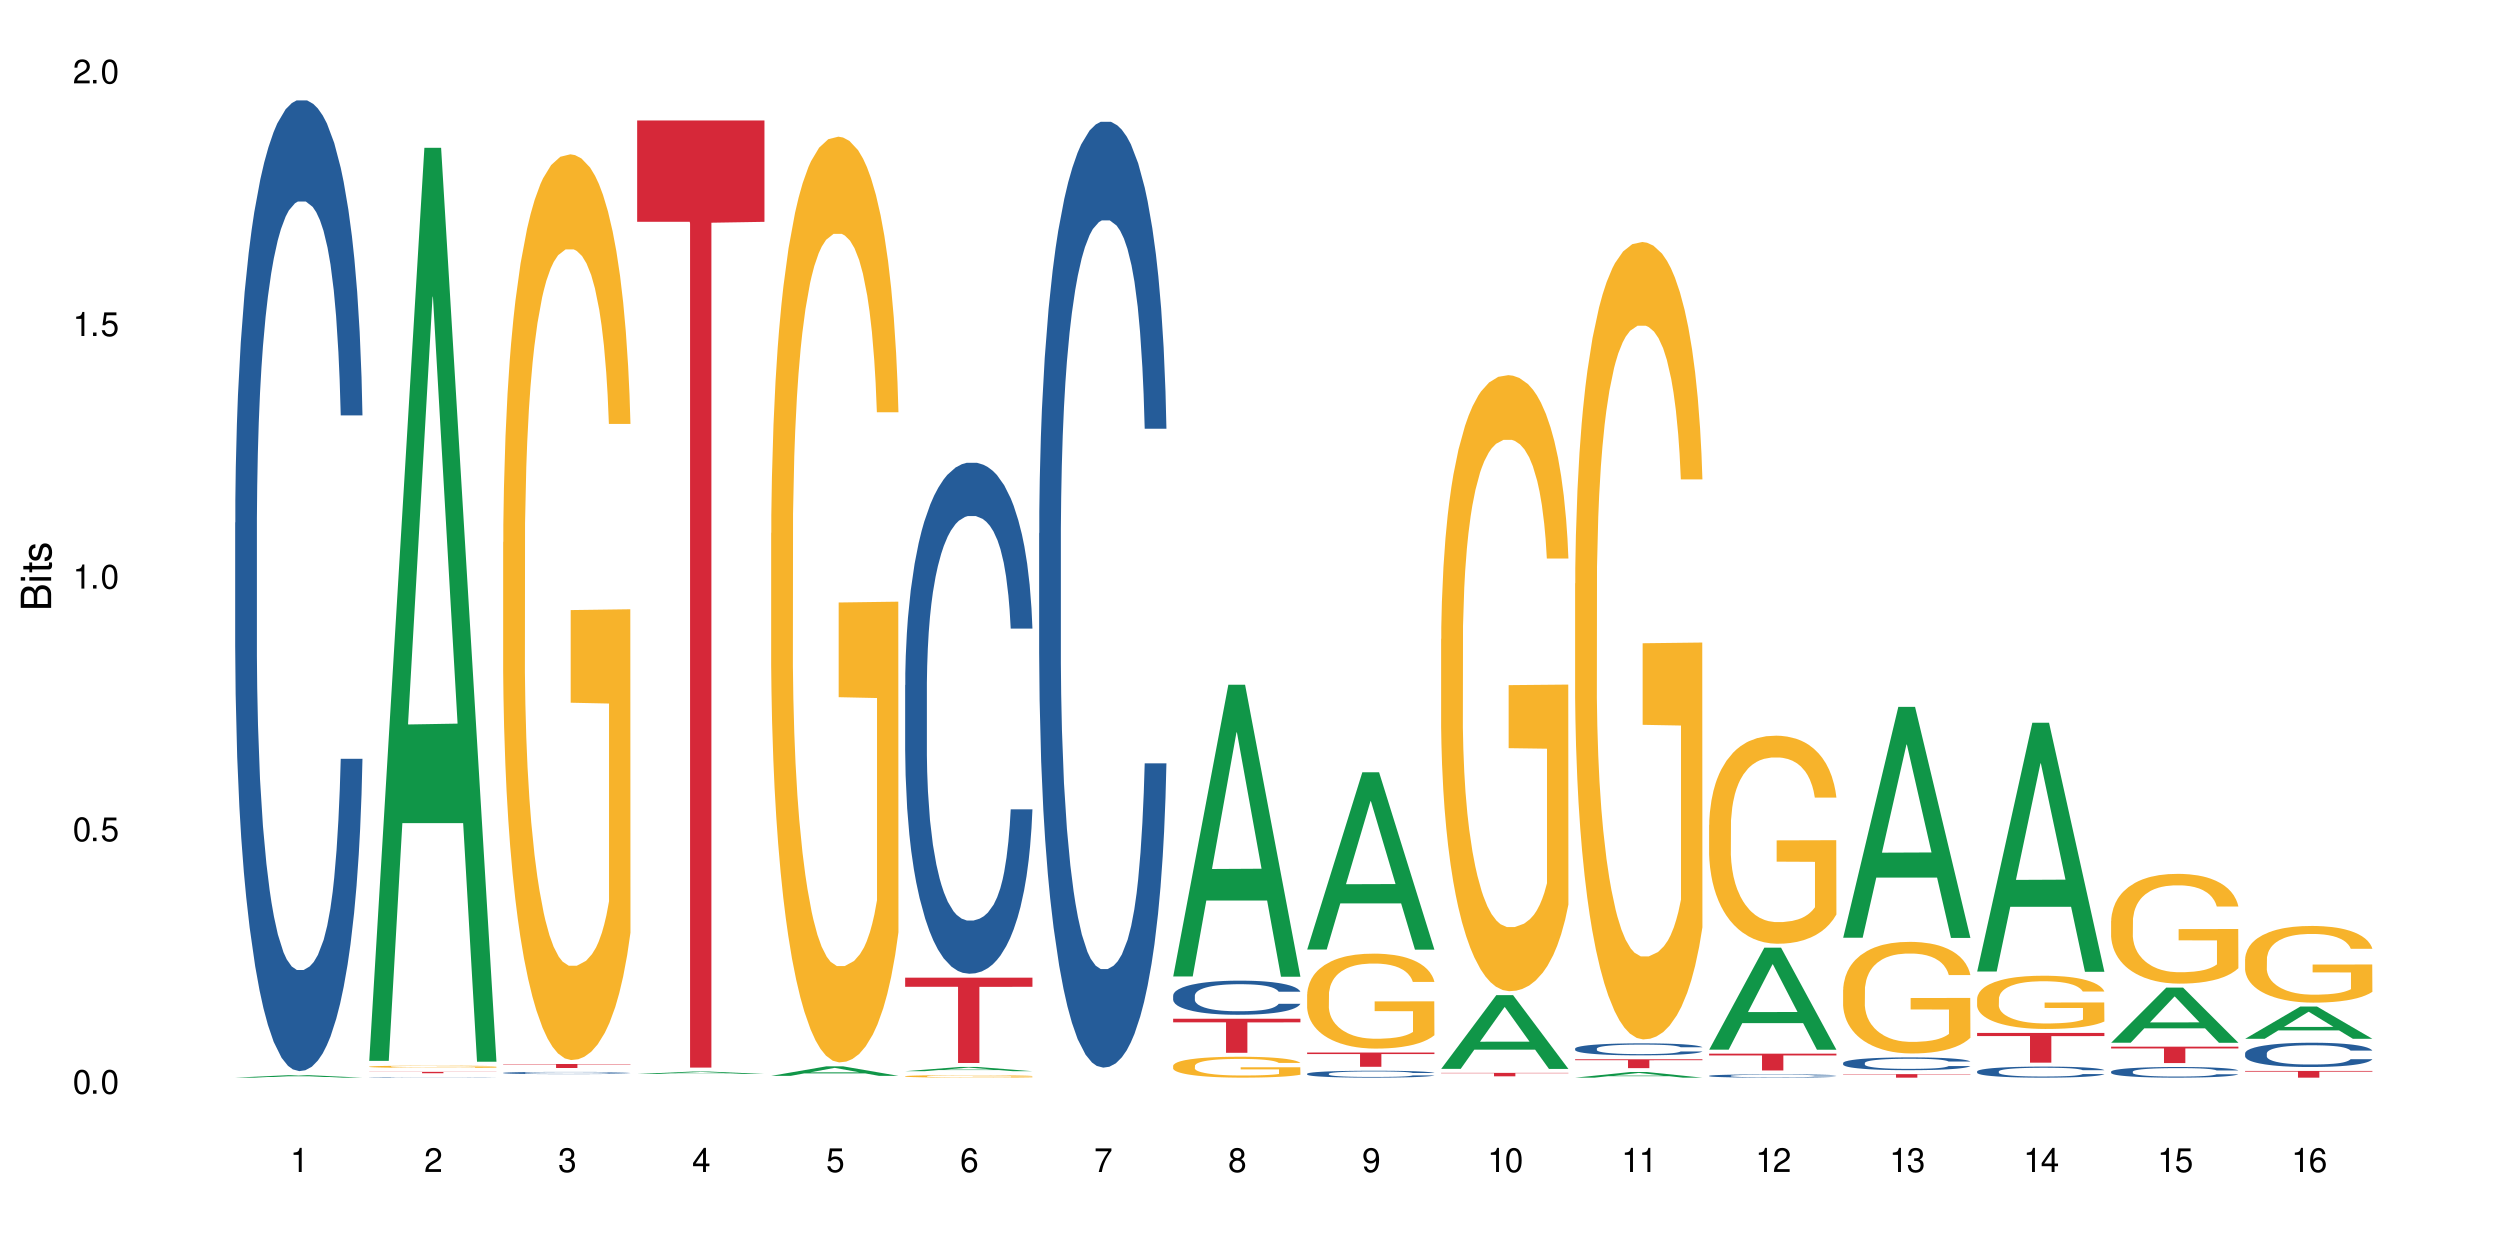 <?xml version="1.0" encoding="UTF-8"?>
<svg xmlns="http://www.w3.org/2000/svg" xmlns:xlink="http://www.w3.org/1999/xlink" width="720" height="360" viewBox="0 0 720 360">
<defs>
<g>
<g id="glyph-0-0">
</g>
<g id="glyph-0-1">
<path d="M 2.641 -6.938 C 2 -6.938 1.422 -6.656 1.078 -6.172 C 0.641 -5.562 0.406 -4.641 0.406 -3.359 C 0.406 -1.016 1.188 0.219 2.641 0.219 C 4.078 0.219 4.859 -1.016 4.859 -3.297 C 4.859 -4.641 4.656 -5.547 4.203 -6.172 C 3.844 -6.656 3.281 -6.938 2.641 -6.938 Z M 2.641 -6.188 C 3.547 -6.188 4 -5.25 4 -3.375 C 4 -1.406 3.562 -0.484 2.625 -0.484 C 1.734 -0.484 1.281 -1.438 1.281 -3.344 C 1.281 -5.25 1.734 -6.188 2.641 -6.188 Z M 2.641 -6.188 "/>
</g>
<g id="glyph-0-2">
<path d="M 1.828 -1 L 0.828 -1 L 0.828 0 L 1.828 0 Z M 1.828 -1 "/>
</g>
<g id="glyph-0-3">
<path d="M 4.562 -6.797 L 1.062 -6.797 L 0.547 -3.094 L 1.328 -3.094 C 1.719 -3.562 2.047 -3.734 2.578 -3.734 C 3.484 -3.734 4.062 -3.109 4.062 -2.094 C 4.062 -1.125 3.484 -0.531 2.578 -0.531 C 1.828 -0.531 1.375 -0.906 1.188 -1.672 L 0.328 -1.672 C 0.453 -1.109 0.547 -0.844 0.75 -0.594 C 1.125 -0.078 1.828 0.219 2.594 0.219 C 3.969 0.219 4.922 -0.781 4.922 -2.219 C 4.922 -3.562 4.031 -4.484 2.719 -4.484 C 2.25 -4.484 1.859 -4.359 1.469 -4.062 L 1.734 -5.969 L 4.562 -5.969 Z M 4.562 -6.797 "/>
</g>
<g id="glyph-0-4">
<path d="M 2.484 -4.938 L 2.484 0 L 3.328 0 L 3.328 -6.938 L 2.766 -6.938 C 2.469 -5.875 2.281 -5.734 0.984 -5.562 L 0.984 -4.938 Z M 2.484 -4.938 "/>
</g>
<g id="glyph-0-5">
<path d="M 4.859 -0.828 L 1.281 -0.828 C 1.359 -1.406 1.672 -1.781 2.5 -2.281 L 3.469 -2.828 C 4.406 -3.344 4.906 -4.062 4.906 -4.906 C 4.906 -5.484 4.672 -6.031 4.266 -6.406 C 3.859 -6.766 3.375 -6.938 2.719 -6.938 C 1.859 -6.938 1.219 -6.625 0.844 -6.031 C 0.609 -5.672 0.5 -5.234 0.484 -4.531 L 1.328 -4.531 C 1.359 -5.016 1.406 -5.281 1.531 -5.516 C 1.75 -5.938 2.188 -6.203 2.703 -6.203 C 3.469 -6.203 4.031 -5.641 4.031 -4.891 C 4.031 -4.344 3.719 -3.859 3.125 -3.516 L 2.234 -3 C 0.812 -2.172 0.406 -1.531 0.328 -0.016 L 4.859 -0.016 Z M 4.859 -0.828 "/>
</g>
<g id="glyph-0-6">
<path d="M 2.125 -3.188 L 2.578 -3.188 C 3.5 -3.188 3.984 -2.766 3.984 -1.922 C 3.984 -1.062 3.469 -0.531 2.594 -0.531 C 1.656 -0.531 1.203 -1 1.156 -2.016 L 0.312 -2.016 C 0.344 -1.453 0.438 -1.094 0.609 -0.781 C 0.953 -0.109 1.625 0.219 2.547 0.219 C 3.953 0.219 4.859 -0.625 4.859 -1.938 C 4.859 -2.828 4.516 -3.297 3.703 -3.594 C 4.344 -3.844 4.656 -4.328 4.656 -5.031 C 4.656 -6.219 3.875 -6.938 2.578 -6.938 C 1.203 -6.938 0.484 -6.172 0.453 -4.703 L 1.297 -4.703 C 1.312 -5.125 1.344 -5.359 1.453 -5.578 C 1.641 -5.969 2.062 -6.203 2.594 -6.203 C 3.344 -6.203 3.797 -5.75 3.797 -5 C 3.797 -4.516 3.609 -4.219 3.25 -4.047 C 3.016 -3.953 2.703 -3.922 2.125 -3.906 Z M 2.125 -3.188 "/>
</g>
<g id="glyph-0-7">
<path d="M 3.141 -1.672 L 3.141 0 L 3.984 0 L 3.984 -1.672 L 4.984 -1.672 L 4.984 -2.438 L 3.984 -2.438 L 3.984 -6.938 L 3.359 -6.938 L 0.266 -2.578 L 0.266 -1.672 Z M 3.141 -2.438 L 1 -2.438 L 3.141 -5.5 Z M 3.141 -2.438 "/>
</g>
<g id="glyph-0-8">
<path d="M 4.781 -5.125 C 4.609 -6.266 3.891 -6.938 2.844 -6.938 C 2.094 -6.938 1.422 -6.578 1.031 -5.953 C 0.594 -5.266 0.406 -4.422 0.406 -3.172 C 0.406 -2 0.578 -1.25 0.984 -0.641 C 1.359 -0.078 1.953 0.219 2.703 0.219 C 3.984 0.219 4.922 -0.75 4.922 -2.094 C 4.922 -3.375 4.062 -4.281 2.844 -4.281 C 2.172 -4.281 1.641 -4.031 1.281 -3.516 C 1.281 -5.234 1.828 -6.188 2.797 -6.188 C 3.391 -6.188 3.797 -5.797 3.938 -5.125 Z M 2.734 -3.531 C 3.547 -3.531 4.062 -2.953 4.062 -2.031 C 4.062 -1.156 3.484 -0.531 2.703 -0.531 C 1.922 -0.531 1.328 -1.188 1.328 -2.078 C 1.328 -2.938 1.906 -3.531 2.734 -3.531 Z M 2.734 -3.531 "/>
</g>
<g id="glyph-0-9">
<path d="M 4.984 -6.797 L 0.438 -6.797 L 0.438 -5.969 L 4.109 -5.969 C 2.5 -3.656 1.828 -2.234 1.328 0 L 2.219 0 C 2.594 -2.172 3.453 -4.047 4.984 -6.094 Z M 4.984 -6.797 "/>
</g>
<g id="glyph-0-10">
<path d="M 3.75 -3.656 C 4.469 -4.094 4.688 -4.438 4.688 -5.078 C 4.688 -6.172 3.844 -6.938 2.641 -6.938 C 1.438 -6.938 0.594 -6.172 0.594 -5.094 C 0.594 -4.438 0.812 -4.094 1.516 -3.656 C 0.734 -3.266 0.359 -2.703 0.359 -1.922 C 0.359 -0.656 1.281 0.219 2.641 0.219 C 3.984 0.219 4.922 -0.656 4.922 -1.922 C 4.922 -2.703 4.531 -3.266 3.75 -3.656 Z M 2.641 -6.188 C 3.359 -6.188 3.812 -5.75 3.812 -5.062 C 3.812 -4.406 3.344 -3.984 2.641 -3.984 C 1.922 -3.984 1.453 -4.406 1.453 -5.078 C 1.453 -5.75 1.922 -6.188 2.641 -6.188 Z M 2.641 -3.266 C 3.484 -3.266 4.062 -2.719 4.062 -1.906 C 4.062 -1.078 3.484 -0.531 2.625 -0.531 C 1.797 -0.531 1.219 -1.094 1.219 -1.906 C 1.219 -2.719 1.781 -3.266 2.641 -3.266 Z M 2.641 -3.266 "/>
</g>
<g id="glyph-0-11">
<path d="M 0.516 -1.578 C 0.672 -0.453 1.406 0.219 2.438 0.219 C 3.188 0.219 3.859 -0.141 4.266 -0.766 C 4.688 -1.453 4.891 -2.297 4.891 -3.547 C 4.891 -4.719 4.703 -5.453 4.312 -6.078 C 3.938 -6.641 3.344 -6.938 2.594 -6.938 C 1.297 -6.938 0.359 -5.969 0.359 -4.625 C 0.359 -3.344 1.234 -2.453 2.453 -2.453 C 3.094 -2.453 3.578 -2.672 4.016 -3.203 C 4 -1.484 3.469 -0.531 2.5 -0.531 C 1.906 -0.531 1.484 -0.906 1.359 -1.578 Z M 2.578 -6.203 C 3.375 -6.203 3.969 -5.531 3.969 -4.641 C 3.969 -3.797 3.391 -3.188 2.547 -3.188 C 1.734 -3.188 1.234 -3.766 1.234 -4.688 C 1.234 -5.562 1.797 -6.203 2.578 -6.203 Z M 2.578 -6.203 "/>
</g>
<g id="glyph-1-0">
</g>
<g id="glyph-1-1">
<path d="M 0 -0.953 L 0 -4.891 C 0 -5.719 -0.234 -6.344 -0.734 -6.797 C -1.188 -7.234 -1.812 -7.469 -2.5 -7.469 C -3.547 -7.469 -4.188 -7 -4.625 -5.875 C -4.984 -6.688 -5.625 -7.094 -6.531 -7.094 C -7.172 -7.094 -7.734 -6.859 -8.141 -6.391 C -8.562 -5.922 -8.75 -5.344 -8.75 -4.5 L -8.75 -0.953 Z M -4.984 -2.062 L -7.766 -2.062 L -7.766 -4.219 C -7.766 -4.844 -7.688 -5.203 -7.453 -5.5 C -7.219 -5.812 -6.859 -5.969 -6.375 -5.969 C -5.891 -5.969 -5.531 -5.812 -5.297 -5.5 C -5.062 -5.203 -4.984 -4.844 -4.984 -4.219 Z M -0.984 -2.062 L -4 -2.062 L -4 -4.781 C -4 -5.766 -3.438 -6.359 -2.484 -6.359 C -1.547 -6.359 -0.984 -5.766 -0.984 -4.781 Z M -0.984 -2.062 "/>
</g>
<g id="glyph-1-2">
<path d="M -6.281 -1.797 L -6.281 -0.797 L 0 -0.797 L 0 -1.797 Z M -8.75 -1.797 L -8.75 -0.797 L -7.484 -0.797 L -7.484 -1.797 Z M -8.75 -1.797 "/>
</g>
<g id="glyph-1-3">
<path d="M -6.281 -3.047 L -6.281 -2.016 L -8.016 -2.016 L -8.016 -1.016 L -6.281 -1.016 L -6.281 -0.172 L -5.469 -0.172 L -5.469 -1.016 L -0.719 -1.016 C -0.078 -1.016 0.281 -1.453 0.281 -2.234 C 0.281 -2.5 0.25 -2.719 0.188 -3.047 L -0.641 -3.047 C -0.609 -2.906 -0.594 -2.766 -0.594 -2.562 C -0.594 -2.141 -0.719 -2.016 -1.156 -2.016 L -5.469 -2.016 L -5.469 -3.047 Z M -6.281 -3.047 "/>
</g>
<g id="glyph-1-4">
<path d="M -4.531 -5.25 C -5.766 -5.25 -6.469 -4.422 -6.469 -2.969 C -6.469 -1.516 -5.719 -0.562 -4.547 -0.562 C -3.562 -0.562 -3.094 -1.062 -2.734 -2.562 L -2.516 -3.484 C -2.344 -4.188 -2.094 -4.469 -1.641 -4.469 C -1.047 -4.469 -0.641 -3.875 -0.641 -3 C -0.641 -2.453 -0.797 -2 -1.062 -1.75 C -1.25 -1.594 -1.422 -1.531 -1.875 -1.469 L -1.875 -0.406 C -0.422 -0.453 0.281 -1.266 0.281 -2.922 C 0.281 -4.5 -0.5 -5.516 -1.719 -5.516 C -2.656 -5.516 -3.172 -4.984 -3.469 -3.734 L -3.703 -2.766 C -3.891 -1.953 -4.156 -1.609 -4.594 -1.609 C -5.188 -1.609 -5.547 -2.125 -5.547 -2.938 C -5.547 -3.75 -5.203 -4.172 -4.531 -4.203 Z M -4.531 -5.25 "/>
</g>
</g>
</defs>
<rect x="-72" y="-36" width="864" height="432" fill="rgb(100%, 100%, 100%)" fill-opacity="1"/>
<path fill-rule="nonzero" fill="rgb(6.275%, 58.824%, 28.235%)" fill-opacity="1" d="M 67.73 310.367 L 67.77 310.363 L 83.633 309.621 L 88.449 309.621 L 104.391 310.367 L 98.789 310.367 L 94.797 310.172 L 77.289 310.172 L 73.371 310.367 L 67.73 310.367 L 78.973 310.09 L 93.191 310.09 L 86.102 309.742 L 85.945 309.742 L 78.934 310.09 L 78.973 310.09 Z M 67.73 310.367 "/>
<path fill-rule="nonzero" fill="rgb(14.51%, 36.078%, 60%)" fill-opacity="1" d="M 67.73 150.551 L 67.777 150.297 L 67.777 144.164 L 67.91 134.453 L 68.223 122.184 L 68.535 113.75 L 69.34 98.672 L 70.457 84.105 L 71.621 72.863 L 72.469 66.219 L 73.23 61.105 L 74.973 51.648 L 76.09 46.793 L 77.297 42.449 L 78.773 38.105 L 79.848 35.551 L 82.262 31.461 L 84.051 29.672 L 85.434 28.906 L 88.43 28.906 L 90.219 29.926 L 91.516 31.207 L 92.945 33.25 L 94.152 35.551 L 96.254 41.172 L 98.133 48.328 L 98.98 52.418 L 100.324 60.34 L 101.352 68.008 L 102.066 74.652 L 102.871 84.105 L 103.586 95.605 L 104.125 108.641 L 104.391 119.629 L 98.133 119.629 L 97.82 109.406 L 97.461 101.484 L 96.793 91.008 L 96.121 83.594 L 95.184 76.184 L 94.332 71.328 L 93.172 66.473 L 92.141 63.406 L 91.07 61.105 L 90.039 59.574 L 88.074 58.039 L 85.793 58.039 L 84.945 58.551 L 83.199 60.594 L 82.262 62.383 L 80.918 65.961 L 79.98 69.285 L 78.863 74.395 L 78.102 78.738 L 77.164 85.383 L 76.492 91.262 L 75.734 99.695 L 75.285 106.086 L 74.883 113.242 L 74.527 121.676 L 74.258 130.617 L 74.078 140.074 L 73.988 149.273 L 73.988 188.887 L 74.078 198.086 L 74.305 208.82 L 74.883 224.41 L 75.734 237.953 L 76.719 248.688 L 77.656 256.355 L 78.191 259.934 L 78.906 264.023 L 80.027 269.133 L 81.637 274.242 L 82.574 276.289 L 84.004 278.332 L 85.48 279.355 L 87.449 279.355 L 89.191 278.332 L 90.352 277.055 L 91.559 275.012 L 93.215 270.668 L 94.242 266.578 L 95.137 261.723 L 95.809 256.867 L 96.254 252.777 L 96.926 244.855 L 97.461 236.164 L 97.863 227.223 L 98.133 218.531 L 104.391 218.531 L 104.125 228.754 L 103.723 238.723 L 103.32 246.133 L 102.691 255.078 L 101.977 263 L 100.949 271.945 L 100.102 277.82 L 98.98 284.211 L 97.953 289.066 L 96.836 293.41 L 95.184 298.523 L 94.109 301.078 L 92.945 303.379 L 91.559 305.422 L 89.816 307.211 L 87.938 308.234 L 86.195 308.488 L 84.316 307.977 L 82.934 306.957 L 81.098 304.656 L 78.82 300.055 L 77.164 295.199 L 75.867 290.344 L 74.75 285.234 L 73.5 278.332 L 71.891 267.09 L 70.906 258.398 L 70.234 251.242 L 69.473 241.277 L 68.938 232.332 L 68.312 218.02 L 67.863 199.875 L 67.73 185.82 Z M 67.73 150.551 "/>
<path fill-rule="nonzero" fill="rgb(6.275%, 58.824%, 28.235%)" fill-opacity="1" d="M 106.32 305.527 L 106.359 305.277 L 122.223 42.574 L 127.039 42.574 L 142.98 305.773 L 137.383 305.773 L 133.387 237.07 L 115.879 237.07 L 111.961 305.527 L 106.32 305.527 L 117.562 208.648 L 131.781 208.402 L 124.691 85.574 L 124.613 85.328 L 124.535 86.07 L 117.523 208.402 L 117.562 208.648 Z M 106.32 305.527 "/>
<path fill-rule="nonzero" fill="rgb(14.51%, 36.078%, 60%)" fill-opacity="1" d="M 106.32 310.285 L 106.367 310.285 L 106.367 310.281 L 106.5 310.277 L 106.812 310.27 L 107.125 310.266 L 107.93 310.258 L 109.047 310.25 L 110.211 310.242 L 111.059 310.238 L 111.82 310.238 L 113.562 310.23 L 114.684 310.23 L 115.891 310.227 L 117.363 310.227 L 118.438 310.223 L 122.641 310.223 L 124.027 310.219 L 127.02 310.219 L 128.809 310.223 L 132.742 310.223 L 134.844 310.227 L 136.723 310.23 L 137.574 310.234 L 138.914 310.238 L 139.941 310.242 L 140.656 310.246 L 141.461 310.25 L 142.176 310.254 L 142.715 310.262 L 142.98 310.27 L 136.723 310.27 L 136.41 310.262 L 136.051 310.258 L 135.383 310.254 L 134.711 310.25 L 133.773 310.246 L 132.922 310.242 L 131.762 310.238 L 128.629 310.238 L 126.664 310.234 L 123.535 310.234 L 121.789 310.238 L 119.512 310.238 L 118.57 310.242 L 117.453 310.246 L 116.695 310.246 L 115.754 310.25 L 115.086 310.254 L 114.324 310.258 L 113.879 310.262 L 113.473 310.266 L 113.117 310.27 L 112.848 310.273 L 112.668 310.277 L 112.582 310.281 L 112.582 310.305 L 112.668 310.309 L 112.895 310.312 L 113.473 310.32 L 114.324 310.328 L 115.309 310.336 L 116.246 310.34 L 116.781 310.34 L 117.5 310.344 L 118.617 310.344 L 120.227 310.348 L 121.164 310.348 L 122.594 310.352 L 128.945 310.352 L 130.152 310.348 L 131.805 310.348 L 132.832 310.344 L 133.727 310.34 L 134.398 310.34 L 134.844 310.336 L 135.516 310.332 L 136.051 310.328 L 136.453 310.324 L 136.723 310.32 L 142.98 310.32 L 142.715 310.324 L 141.91 310.332 L 141.281 310.34 L 140.566 310.344 L 139.539 310.348 L 138.691 310.352 L 137.574 310.352 L 136.543 310.355 L 135.426 310.359 L 133.773 310.359 L 132.699 310.363 L 130.152 310.363 L 128.406 310.367 L 122.906 310.367 L 121.523 310.363 L 117.41 310.363 L 115.754 310.359 L 114.457 310.355 L 113.34 310.355 L 112.09 310.352 L 110.48 310.344 L 109.496 310.34 L 108.824 310.336 L 108.066 310.332 L 107.527 310.328 L 106.902 310.32 L 106.457 310.309 L 106.32 310.301 Z M 106.32 310.285 "/>
<path fill-rule="nonzero" fill="rgb(96.863%, 70.196%, 16.863%)" fill-opacity="1" d="M 106.32 307.184 L 106.367 307.184 L 106.367 307.172 L 106.543 307.145 L 106.992 307.109 L 107.574 307.078 L 108.199 307.055 L 108.602 307.039 L 109.273 307.023 L 109.852 307.008 L 111.328 306.984 L 113.207 306.957 L 114.234 306.945 L 115.398 306.938 L 117.051 306.926 L 117.812 306.922 L 120.137 306.91 L 122.773 306.906 L 125.68 306.902 L 127.02 306.906 L 128.855 306.906 L 131.359 306.914 L 132.789 306.918 L 133.906 306.926 L 135.07 306.934 L 136.5 306.945 L 137.84 306.961 L 138.914 306.973 L 139.988 306.992 L 140.879 307.012 L 141.641 307.031 L 142.312 307.059 L 142.715 307.078 L 142.98 307.098 L 136.77 307.098 L 136.41 307.078 L 136.008 307.062 L 135.336 307.043 L 134.668 307.027 L 133.996 307.016 L 132.742 307 L 131.672 306.992 L 130.328 306.984 L 129.031 306.977 L 127.559 306.973 L 124.293 306.973 L 122.148 306.977 L 120.895 306.98 L 120.004 306.988 L 118.75 306.996 L 117.988 307.004 L 117.543 307.008 L 116.203 307.027 L 115.309 307.043 L 114.816 307.055 L 114.191 307.07 L 113.742 307.09 L 113.25 307.113 L 112.984 307.129 L 112.625 307.172 L 112.582 307.277 L 112.715 307.301 L 112.984 307.324 L 113.34 307.348 L 113.879 307.371 L 114.414 307.387 L 115.352 307.41 L 116.156 307.426 L 116.781 307.438 L 117.988 307.453 L 118.48 307.457 L 119.645 307.469 L 120.852 307.477 L 122.328 307.484 L 123.445 307.488 L 125.234 307.492 L 127.512 307.492 L 130.195 307.488 L 131.895 307.484 L 133.059 307.477 L 133.816 307.473 L 134.754 307.469 L 135.426 307.461 L 136.051 307.453 L 136.812 307.445 L 136.812 307.301 L 125.77 307.301 L 125.77 307.234 L 142.938 307.234 L 142.98 307.469 L 142.043 307.484 L 140.879 307.5 L 139.762 307.512 L 138.602 307.52 L 136.945 307.531 L 135.605 307.539 L 133.547 307.547 L 131.672 307.555 L 129.703 307.559 L 124.07 307.559 L 122.102 307.555 L 120.539 307.551 L 119.109 307.543 L 117.676 307.535 L 115.891 307.523 L 114.727 307.512 L 113.52 307.5 L 112.312 307.484 L 111.238 307.469 L 110.523 307.457 L 109.809 307.441 L 109.047 307.426 L 108.332 307.402 L 107.797 307.387 L 107.305 307.363 L 106.945 307.344 L 106.59 307.316 L 106.41 307.297 L 106.32 307.277 Z M 106.32 307.184 "/>
<path fill-rule="nonzero" fill="rgb(83.922%, 15.686%, 22.353%)" fill-opacity="1" d="M 106.32 308.691 L 142.98 308.691 L 142.98 308.734 L 127.703 308.734 L 127.703 309.09 L 121.555 309.09 L 121.555 308.734 L 106.32 308.734 Z M 106.32 308.691 "/>
<path fill-rule="nonzero" fill="rgb(14.51%, 36.078%, 60%)" fill-opacity="1" d="M 144.91 308.988 L 144.957 308.988 L 144.957 308.973 L 145.09 308.953 L 145.402 308.922 L 145.715 308.906 L 146.52 308.871 L 147.641 308.836 L 148.801 308.809 L 149.652 308.797 L 150.41 308.785 L 152.156 308.762 L 153.273 308.75 L 154.48 308.742 L 155.953 308.73 L 157.027 308.723 L 159.441 308.715 L 161.23 308.711 L 167.398 308.711 L 168.695 308.715 L 170.129 308.719 L 171.336 308.723 L 173.434 308.738 L 175.312 308.754 L 176.164 308.762 L 177.504 308.781 L 178.531 308.801 L 179.246 308.812 L 180.051 308.836 L 180.77 308.863 L 181.305 308.895 L 181.574 308.918 L 175.312 308.918 L 175 308.895 L 174.645 308.875 L 173.973 308.852 L 173.301 308.836 L 172.363 308.816 L 171.512 308.809 L 170.352 308.797 L 169.324 308.789 L 168.25 308.785 L 167.223 308.781 L 165.254 308.777 L 162.125 308.777 L 160.379 308.781 L 159.441 308.785 L 158.102 308.793 L 157.16 308.801 L 156.043 308.812 L 155.285 308.824 L 154.344 308.84 L 153.676 308.852 L 152.914 308.871 L 152.469 308.887 L 152.066 308.902 L 151.707 308.922 L 151.438 308.941 L 151.262 308.965 L 151.172 308.984 L 151.172 309.078 L 151.262 309.098 L 151.484 309.125 L 152.066 309.16 L 152.914 309.191 L 153.898 309.215 L 154.836 309.234 L 155.375 309.242 L 156.09 309.25 L 157.207 309.262 L 158.816 309.273 L 159.754 309.277 L 161.184 309.281 L 162.66 309.285 L 164.629 309.285 L 166.371 309.281 L 167.535 309.281 L 168.742 309.277 L 170.395 309.266 L 171.422 309.258 L 172.316 309.246 L 172.988 309.234 L 173.434 309.223 L 174.105 309.207 L 174.645 309.188 L 175.047 309.164 L 175.312 309.145 L 181.574 309.145 L 181.305 309.168 L 180.902 309.191 L 180.5 309.207 L 179.875 309.23 L 179.156 309.246 L 178.129 309.27 L 177.281 309.281 L 176.164 309.297 L 175.133 309.309 L 174.016 309.316 L 172.363 309.328 L 171.289 309.336 L 170.129 309.34 L 168.742 309.344 L 166.996 309.348 L 165.121 309.352 L 161.5 309.352 L 160.113 309.348 L 158.281 309.344 L 156 309.332 L 154.344 309.32 L 153.047 309.312 L 151.93 309.301 L 150.68 309.281 L 149.07 309.258 L 148.086 309.238 L 147.414 309.223 L 146.656 309.199 L 146.117 309.176 L 145.492 309.145 L 145.047 309.102 L 144.91 309.07 Z M 144.91 308.988 "/>
<path fill-rule="nonzero" fill="rgb(96.863%, 70.196%, 16.863%)" fill-opacity="1" d="M 144.91 156.168 L 144.957 155.93 L 144.957 151.164 L 145.137 140.445 L 145.582 125.672 L 146.164 113.523 L 146.789 103.996 L 147.191 98.992 L 147.863 91.844 L 148.445 86.605 L 149.918 75.883 L 151.797 65.879 L 152.824 61.59 L 153.988 57.539 L 155.641 53.012 L 156.402 51.348 L 158.727 47.535 L 161.363 45.152 L 164.27 44.438 L 165.613 44.676 L 167.445 45.629 L 169.949 48.25 L 171.379 50.633 L 172.496 53.012 L 173.66 56.109 L 175.09 60.875 L 176.43 66.594 L 177.504 72.309 L 178.578 79.457 L 179.473 87.082 L 180.23 95.418 L 180.902 105.426 L 181.305 113.762 L 181.574 122.102 L 175.359 122.102 L 175 113.762 L 174.598 107.328 L 173.926 99.469 L 173.258 93.75 L 172.586 89.223 L 171.336 83.031 L 170.262 79.219 L 168.922 75.883 L 167.625 73.738 L 166.148 72.309 L 165.254 71.832 L 162.883 71.832 L 160.738 73.5 L 159.488 75.406 L 158.594 77.312 L 157.34 80.887 L 156.582 83.746 L 156.133 85.652 L 154.793 93.035 L 153.898 99.707 L 153.406 104.234 L 152.781 111.379 L 152.332 117.812 L 151.84 127.34 L 151.574 134.488 L 151.215 150.688 L 151.172 193.57 L 151.305 202.621 L 151.574 212.391 L 151.93 220.965 L 152.469 230.02 L 153.004 236.926 L 153.941 246.219 L 154.746 252.41 L 155.375 256.461 L 156.582 262.895 L 157.07 265.039 L 158.234 269.324 L 159.441 272.66 L 160.918 275.52 L 162.035 276.949 L 163.824 278.141 L 166.102 278.141 L 168.785 276.711 L 170.484 274.805 L 171.648 272.898 L 172.406 271.23 L 173.348 268.609 L 174.016 266.23 L 174.645 263.609 L 175.402 259.559 L 175.402 202.621 L 164.359 202.383 L 164.359 175.703 L 181.527 175.465 L 181.574 268.609 L 180.633 275.043 L 179.473 281.238 L 178.352 286 L 177.191 290.051 L 175.535 294.578 L 174.195 297.438 L 172.141 300.773 L 170.262 302.918 L 168.293 304.344 L 166.551 305.059 L 164.492 305.297 L 162.66 304.82 L 160.695 303.395 L 159.129 301.488 L 157.699 299.105 L 156.266 296.008 L 154.48 291.004 L 153.316 286.953 L 152.109 281.953 L 150.902 275.996 L 149.828 269.562 L 149.113 264.562 L 148.398 258.844 L 147.641 251.695 L 146.922 243.598 L 146.387 236.211 L 145.895 227.875 L 145.539 220.012 L 145.18 209.293 L 145 200.715 L 144.91 193.332 Z M 144.91 156.168 "/>
<path fill-rule="nonzero" fill="rgb(83.922%, 15.686%, 22.353%)" fill-opacity="1" d="M 144.91 306.43 L 181.574 306.43 L 181.574 306.551 L 166.293 306.555 L 166.293 307.578 L 160.145 307.578 L 160.145 306.555 L 160.059 306.551 L 144.91 306.551 Z M 144.91 306.43 "/>
<path fill-rule="nonzero" fill="rgb(6.275%, 58.824%, 28.235%)" fill-opacity="1" d="M 183.5 309.316 L 183.543 309.312 L 199.402 308.605 L 204.223 308.605 L 220.164 309.316 L 214.562 309.316 L 210.566 309.129 L 193.059 309.129 L 189.141 309.316 L 183.5 309.316 L 194.742 309.055 L 208.961 309.055 L 201.871 308.723 L 201.715 308.723 L 194.703 309.055 L 194.742 309.055 Z M 183.5 309.316 "/>
<path fill-rule="nonzero" fill="rgb(83.922%, 15.686%, 22.353%)" fill-opacity="1" d="M 183.5 34.688 L 220.164 34.688 L 220.164 63.887 L 204.883 64.145 L 204.883 307.477 L 198.738 307.477 L 198.738 64.398 L 198.648 63.887 L 183.5 63.887 Z M 183.5 34.688 "/>
<path fill-rule="nonzero" fill="rgb(6.275%, 58.824%, 28.235%)" fill-opacity="1" d="M 222.094 309.848 L 222.133 309.844 L 237.996 307.105 L 242.812 307.105 L 258.754 309.848 L 253.152 309.848 L 249.156 309.133 L 231.648 309.133 L 227.73 309.848 L 222.094 309.848 L 233.332 308.836 L 247.551 308.836 L 240.461 307.555 L 240.383 307.551 L 240.305 307.559 L 233.293 308.836 L 233.332 308.836 Z M 222.094 309.848 "/>
<path fill-rule="nonzero" fill="rgb(96.863%, 70.196%, 16.863%)" fill-opacity="1" d="M 222.094 153.555 L 222.137 153.309 L 222.137 148.441 L 222.316 137.484 L 222.762 122.387 L 223.344 109.969 L 223.969 100.23 L 224.371 95.117 L 225.043 87.812 L 225.625 82.457 L 227.098 71.5 L 228.977 61.273 L 230.004 56.891 L 231.168 52.75 L 232.82 48.125 L 233.582 46.418 L 235.906 42.523 L 238.543 40.09 L 241.449 39.359 L 242.793 39.602 L 244.625 40.574 L 247.129 43.254 L 248.559 45.688 L 249.676 48.125 L 250.84 51.289 L 252.27 56.16 L 253.613 62.004 L 254.684 67.848 L 255.758 75.152 L 256.652 82.941 L 257.41 91.465 L 258.082 101.691 L 258.484 110.211 L 258.754 118.734 L 252.539 118.734 L 252.18 110.211 L 251.777 103.637 L 251.109 95.605 L 250.438 89.762 L 249.766 85.133 L 248.516 78.805 L 247.441 74.906 L 246.102 71.5 L 244.805 69.309 L 243.328 67.848 L 242.434 67.359 L 240.066 67.359 L 237.918 69.062 L 236.668 71.012 L 235.773 72.961 L 234.52 76.613 L 233.762 79.535 L 233.312 81.48 L 231.973 89.031 L 231.078 95.848 L 230.586 100.473 L 229.961 107.777 L 229.516 114.352 L 229.023 124.09 L 228.754 131.395 L 228.395 147.953 L 228.352 191.781 L 228.484 201.035 L 228.754 211.016 L 229.113 219.781 L 229.648 229.035 L 230.184 236.098 L 231.125 245.59 L 231.93 251.922 L 232.555 256.062 L 233.762 262.637 L 234.254 264.828 L 235.414 269.211 L 236.621 272.617 L 238.098 275.539 L 239.215 277 L 241.004 278.219 L 243.285 278.219 L 245.965 276.758 L 247.664 274.809 L 248.828 272.863 L 249.586 271.156 L 250.527 268.48 L 251.199 266.043 L 251.824 263.367 L 252.582 259.227 L 252.582 201.035 L 241.539 200.789 L 241.539 173.52 L 258.707 173.277 L 258.754 268.48 L 257.812 275.055 L 256.652 281.383 L 255.535 286.254 L 254.371 290.395 L 252.719 295.02 L 251.375 297.941 L 249.32 301.352 L 247.441 303.543 L 245.477 305.004 L 243.73 305.734 L 241.676 305.977 L 239.84 305.488 L 237.875 304.027 L 236.309 302.082 L 234.879 299.645 L 233.449 296.48 L 231.66 291.367 L 230.496 287.227 L 229.289 282.113 L 228.082 276.027 L 227.012 269.453 L 226.293 264.34 L 225.578 258.496 L 224.82 251.191 L 224.105 242.914 L 223.566 235.367 L 223.074 226.844 L 222.719 218.809 L 222.359 207.852 L 222.184 199.086 L 222.094 191.539 Z M 222.094 153.555 "/>
<path fill-rule="nonzero" fill="rgb(6.275%, 58.824%, 28.235%)" fill-opacity="1" d="M 260.684 308.504 L 260.723 308.504 L 276.586 307.27 L 281.402 307.27 L 297.344 308.508 L 291.742 308.508 L 287.746 308.184 L 270.238 308.184 L 266.324 308.504 L 260.684 308.504 L 271.922 308.051 L 286.141 308.047 L 279.051 307.473 L 278.973 307.469 L 278.895 307.473 L 271.883 308.047 L 271.922 308.051 Z M 260.684 308.504 "/>
<path fill-rule="nonzero" fill="rgb(14.51%, 36.078%, 60%)" fill-opacity="1" d="M 260.684 197.312 L 260.727 197.18 L 260.727 193.953 L 260.863 188.84 L 261.176 182.383 L 261.488 177.945 L 262.293 170.008 L 263.41 162.344 L 264.57 156.426 L 265.422 152.926 L 266.184 150.238 L 267.926 145.262 L 269.043 142.703 L 270.25 140.418 L 271.727 138.133 L 272.797 136.785 L 275.211 134.633 L 277 133.691 L 278.387 133.289 L 281.383 133.289 L 283.172 133.828 L 284.469 134.5 L 285.898 135.574 L 287.105 136.785 L 289.207 139.746 L 291.086 143.512 L 291.934 145.664 L 293.273 149.832 L 294.305 153.867 L 295.02 157.367 L 295.824 162.344 L 296.539 168.395 L 297.074 175.254 L 297.344 181.039 L 291.086 181.039 L 290.77 175.66 L 290.414 171.488 L 289.742 165.973 L 289.074 162.074 L 288.133 158.172 L 287.285 155.617 L 286.121 153.062 L 285.094 151.445 L 284.02 150.238 L 282.992 149.43 L 281.023 148.621 L 278.746 148.621 L 277.895 148.891 L 276.152 149.969 L 275.211 150.91 L 273.871 152.793 L 272.934 154.539 L 271.816 157.23 L 271.055 159.52 L 270.117 163.016 L 269.445 166.109 L 268.684 170.547 L 268.238 173.91 L 267.836 177.676 L 267.477 182.113 L 267.211 186.824 L 267.031 191.801 L 266.941 196.641 L 266.941 217.488 L 267.031 222.332 L 267.254 227.98 L 267.836 236.188 L 268.684 243.316 L 269.668 248.965 L 270.609 253 L 271.145 254.883 L 271.859 257.035 L 272.977 259.727 L 274.586 262.414 L 275.527 263.492 L 276.957 264.566 L 278.434 265.105 L 280.398 265.105 L 282.141 264.566 L 283.305 263.895 L 284.512 262.82 L 286.168 260.531 L 287.195 258.379 L 288.09 255.824 L 288.758 253.27 L 289.207 251.117 L 289.879 246.945 L 290.414 242.375 L 290.816 237.668 L 291.086 233.094 L 297.344 233.094 L 297.074 238.473 L 296.672 243.719 L 296.27 247.621 L 295.645 252.328 L 294.93 256.496 L 293.902 261.203 L 293.051 264.297 L 291.934 267.66 L 290.906 270.215 L 289.789 272.504 L 288.133 275.195 L 287.059 276.539 L 285.898 277.75 L 284.512 278.824 L 282.77 279.766 L 280.891 280.305 L 279.148 280.438 L 277.27 280.172 L 275.883 279.633 L 274.051 278.422 L 271.77 276 L 270.117 273.445 L 268.82 270.891 L 267.703 268.199 L 266.449 264.566 L 264.84 258.648 L 263.855 254.074 L 263.188 250.309 L 262.426 245.062 L 261.891 240.355 L 261.266 232.824 L 260.816 223.273 L 260.684 215.875 Z M 260.684 197.312 "/>
<path fill-rule="nonzero" fill="rgb(96.863%, 70.196%, 16.863%)" fill-opacity="1" d="M 260.684 309.949 L 260.727 309.949 L 260.727 309.934 L 260.906 309.906 L 261.352 309.863 L 261.934 309.828 L 262.559 309.805 L 262.961 309.789 L 263.633 309.77 L 264.215 309.754 L 265.691 309.723 L 267.566 309.695 L 268.598 309.684 L 269.758 309.672 L 271.414 309.66 L 272.172 309.656 L 274.496 309.645 L 277.137 309.637 L 281.383 309.637 L 283.215 309.641 L 285.719 309.648 L 287.148 309.652 L 288.27 309.66 L 289.43 309.668 L 290.859 309.684 L 292.203 309.699 L 293.273 309.715 L 294.348 309.734 L 295.242 309.754 L 296.004 309.777 L 296.672 309.809 L 297.074 309.832 L 297.344 309.855 L 291.129 309.855 L 290.77 309.832 L 290.367 309.812 L 289.699 309.789 L 289.027 309.773 L 288.355 309.762 L 287.105 309.746 L 286.031 309.734 L 284.691 309.723 L 283.395 309.719 L 281.918 309.715 L 278.656 309.715 L 276.508 309.719 L 275.258 309.723 L 274.363 309.727 L 273.113 309.738 L 272.352 309.746 L 271.906 309.75 L 270.562 309.773 L 269.668 309.793 L 269.176 309.805 L 268.551 309.824 L 268.105 309.84 L 267.613 309.867 L 267.344 309.887 L 266.988 309.934 L 266.941 310.055 L 267.074 310.078 L 267.344 310.105 L 267.703 310.129 L 268.238 310.156 L 268.773 310.176 L 269.715 310.199 L 270.52 310.219 L 271.145 310.23 L 272.352 310.246 L 272.844 310.254 L 274.004 310.266 L 275.211 310.273 L 276.688 310.281 L 277.805 310.285 L 279.594 310.289 L 281.875 310.289 L 284.559 310.285 L 286.254 310.281 L 287.418 310.273 L 288.18 310.27 L 289.117 310.262 L 289.789 310.258 L 290.414 310.25 L 291.172 310.238 L 291.172 310.078 L 280.129 310.078 L 280.129 310.004 L 297.297 310.004 L 297.344 310.262 L 296.406 310.281 L 295.242 310.297 L 294.125 310.312 L 292.961 310.324 L 291.309 310.336 L 289.965 310.344 L 287.91 310.352 L 286.031 310.359 L 284.066 310.363 L 282.32 310.367 L 280.266 310.367 L 278.434 310.363 L 276.465 310.359 L 274.898 310.355 L 272.039 310.34 L 270.25 310.324 L 269.086 310.316 L 266.672 310.285 L 265.602 310.266 L 264.887 310.254 L 264.168 310.234 L 263.41 310.215 L 262.695 310.195 L 262.156 310.172 L 261.668 310.148 L 261.309 310.129 L 260.949 310.098 L 260.773 310.074 L 260.684 310.055 Z M 260.684 309.949 "/>
<path fill-rule="nonzero" fill="rgb(83.922%, 15.686%, 22.353%)" fill-opacity="1" d="M 260.684 281.57 L 297.344 281.57 L 297.344 284.199 L 282.062 284.223 L 282.062 306.141 L 275.918 306.141 L 275.918 284.246 L 275.828 284.199 L 260.684 284.199 Z M 260.684 281.57 "/>
<path fill-rule="nonzero" fill="rgb(14.51%, 36.078%, 60%)" fill-opacity="1" d="M 299.273 153.605 L 299.316 153.355 L 299.316 147.383 L 299.453 137.918 L 299.766 125.969 L 300.078 117.75 L 300.883 103.062 L 302 88.867 L 303.164 77.914 L 304.012 71.438 L 304.773 66.461 L 306.516 57.246 L 307.633 52.516 L 308.84 48.285 L 310.316 44.051 L 311.391 41.562 L 313.805 37.578 L 315.59 35.832 L 316.977 35.086 L 319.973 35.086 L 321.762 36.082 L 323.059 37.328 L 324.488 39.32 L 325.695 41.562 L 327.797 47.039 L 329.676 54.012 L 330.523 57.992 L 331.867 65.711 L 332.895 73.184 L 333.609 79.656 L 334.414 88.867 L 335.129 100.074 L 335.664 112.773 L 335.934 123.477 L 329.676 123.477 L 329.363 113.52 L 329.004 105.801 L 328.332 95.59 L 327.664 88.371 L 326.723 81.148 L 325.875 76.418 L 324.711 71.688 L 323.684 68.699 L 322.609 66.461 L 321.582 64.965 L 319.613 63.473 L 317.336 63.473 L 316.484 63.969 L 314.742 65.961 L 313.805 67.703 L 312.461 71.191 L 311.523 74.426 L 310.406 79.406 L 309.645 83.641 L 308.707 90.113 L 308.035 95.84 L 307.277 104.059 L 306.828 110.281 L 306.426 117.254 L 306.07 125.469 L 305.801 134.184 L 305.621 143.398 L 305.531 152.359 L 305.531 190.953 L 305.621 199.918 L 305.844 210.375 L 306.426 225.562 L 307.277 238.762 L 308.258 249.219 L 309.199 256.688 L 309.734 260.172 L 310.449 264.156 L 311.566 269.137 L 313.176 274.117 L 314.117 276.109 L 315.547 278.102 L 317.023 279.098 L 318.988 279.098 L 320.734 278.102 L 321.895 276.855 L 323.102 274.863 L 324.758 270.629 L 325.785 266.648 L 326.68 261.918 L 327.352 257.184 L 327.797 253.203 L 328.469 245.484 L 329.004 237.016 L 329.406 228.301 L 329.676 219.836 L 335.934 219.836 L 335.664 229.797 L 335.262 239.508 L 334.859 246.727 L 334.234 255.441 L 333.52 263.16 L 332.492 271.875 L 331.641 277.602 L 330.523 283.828 L 329.496 288.559 L 328.379 292.789 L 326.723 297.77 L 325.652 300.262 L 324.488 302.5 L 323.102 304.492 L 321.359 306.234 L 319.48 307.23 L 317.738 307.48 L 315.859 306.984 L 314.473 305.988 L 312.641 303.746 L 310.359 299.266 L 308.707 294.535 L 307.41 289.805 L 306.293 284.824 L 305.039 278.102 L 303.43 267.145 L 302.445 258.68 L 301.777 251.707 L 301.016 241.996 L 300.48 233.281 L 299.855 219.34 L 299.406 201.66 L 299.273 187.965 Z M 299.273 153.605 "/>
<path fill-rule="nonzero" fill="rgb(6.275%, 58.824%, 28.235%)" fill-opacity="1" d="M 337.863 281.227 L 337.902 281.145 L 353.766 197.203 L 358.582 197.203 L 374.523 281.305 L 368.922 281.305 L 364.93 259.352 L 347.422 259.352 L 343.504 281.227 L 337.863 281.227 L 349.105 250.27 L 363.32 250.191 L 356.234 210.941 L 356.156 210.863 L 356.074 211.102 L 349.066 250.191 L 349.105 250.27 Z M 337.863 281.227 "/>
<path fill-rule="nonzero" fill="rgb(14.51%, 36.078%, 60%)" fill-opacity="1" d="M 337.863 286.707 L 337.906 286.699 L 337.906 286.484 L 338.043 286.145 L 338.355 285.711 L 338.668 285.414 L 339.473 284.887 L 340.59 284.375 L 341.754 283.98 L 342.602 283.746 L 343.363 283.566 L 345.105 283.234 L 346.223 283.062 L 347.43 282.91 L 348.906 282.758 L 349.98 282.668 L 352.395 282.523 L 354.184 282.461 L 355.566 282.434 L 358.562 282.434 L 360.352 282.469 L 361.648 282.516 L 363.078 282.586 L 364.285 282.668 L 366.387 282.867 L 368.266 283.117 L 369.113 283.262 L 370.457 283.539 L 371.484 283.809 L 372.199 284.043 L 373.004 284.375 L 373.719 284.777 L 374.254 285.234 L 374.523 285.621 L 368.266 285.621 L 367.953 285.262 L 367.594 284.984 L 366.922 284.617 L 366.254 284.355 L 365.312 284.098 L 364.465 283.926 L 363.301 283.754 L 362.273 283.648 L 361.199 283.566 L 360.172 283.512 L 358.207 283.457 L 355.926 283.457 L 355.074 283.477 L 353.332 283.547 L 352.395 283.609 L 351.051 283.738 L 350.113 283.852 L 348.996 284.031 L 348.234 284.184 L 347.297 284.418 L 346.625 284.625 L 345.867 284.922 L 345.418 285.145 L 345.016 285.398 L 344.66 285.695 L 344.391 286.008 L 344.211 286.34 L 344.121 286.664 L 344.121 288.055 L 344.211 288.379 L 344.434 288.754 L 345.016 289.305 L 345.867 289.777 L 346.848 290.156 L 347.789 290.426 L 348.324 290.551 L 349.039 290.695 L 350.156 290.875 L 351.766 291.055 L 352.707 291.125 L 354.137 291.199 L 355.613 291.234 L 357.578 291.234 L 359.324 291.199 L 360.484 291.152 L 361.691 291.082 L 363.348 290.93 L 364.375 290.785 L 365.27 290.613 L 365.941 290.441 L 366.387 290.301 L 367.059 290.02 L 367.594 289.715 L 367.996 289.402 L 368.266 289.098 L 374.523 289.098 L 374.254 289.457 L 373.852 289.805 L 373.449 290.066 L 372.824 290.379 L 372.109 290.66 L 371.082 290.973 L 370.23 291.18 L 369.113 291.402 L 368.086 291.574 L 366.969 291.727 L 365.312 291.906 L 364.242 291.996 L 363.078 292.078 L 361.691 292.148 L 359.949 292.211 L 358.07 292.246 L 356.328 292.258 L 354.449 292.238 L 353.062 292.203 L 351.23 292.121 L 348.949 291.961 L 347.297 291.789 L 346 291.621 L 344.883 291.441 L 343.629 291.199 L 342.02 290.801 L 341.039 290.496 L 340.367 290.246 L 339.605 289.895 L 339.07 289.582 L 338.445 289.078 L 337.996 288.441 L 337.863 287.949 Z M 337.863 286.707 "/>
<path fill-rule="nonzero" fill="rgb(96.863%, 70.196%, 16.863%)" fill-opacity="1" d="M 337.863 306.922 L 337.906 306.914 L 337.906 306.805 L 338.086 306.559 L 338.535 306.215 L 339.113 305.934 L 339.742 305.715 L 340.145 305.602 L 340.812 305.434 L 341.395 305.312 L 342.871 305.066 L 344.75 304.836 L 345.777 304.734 L 346.938 304.641 L 348.594 304.539 L 349.352 304.5 L 351.68 304.41 L 354.316 304.355 L 357.223 304.34 L 358.562 304.344 L 360.395 304.367 L 362.898 304.426 L 364.332 304.484 L 365.449 304.539 L 366.609 304.609 L 368.043 304.719 L 369.383 304.852 L 370.457 304.984 L 371.527 305.148 L 372.422 305.324 L 373.184 305.516 L 373.852 305.75 L 374.254 305.941 L 374.523 306.133 L 368.309 306.133 L 367.953 305.941 L 367.551 305.793 L 366.879 305.609 L 366.207 305.48 L 365.539 305.375 L 364.285 305.23 L 363.211 305.145 L 361.871 305.066 L 360.574 305.016 L 359.102 304.984 L 358.207 304.973 L 355.836 304.973 L 353.691 305.012 L 352.438 305.055 L 351.543 305.098 L 350.293 305.18 L 349.531 305.246 L 349.086 305.293 L 347.742 305.461 L 346.848 305.617 L 346.359 305.723 L 345.73 305.887 L 345.285 306.035 L 344.793 306.254 L 344.523 306.418 L 344.168 306.793 L 344.121 307.785 L 344.258 307.992 L 344.523 308.219 L 344.883 308.418 L 345.418 308.625 L 345.957 308.785 L 346.895 309 L 347.699 309.145 L 348.324 309.238 L 349.531 309.387 L 350.023 309.438 L 351.188 309.535 L 352.395 309.613 L 353.867 309.68 L 354.988 309.711 L 356.773 309.738 L 359.055 309.738 L 361.738 309.707 L 363.438 309.66 L 364.598 309.617 L 365.359 309.578 L 366.297 309.52 L 366.969 309.465 L 367.594 309.402 L 368.355 309.309 L 368.355 307.992 L 357.312 307.988 L 357.312 307.371 L 374.48 307.367 L 374.523 309.52 L 373.586 309.668 L 372.422 309.809 L 371.305 309.922 L 370.145 310.016 L 368.488 310.117 L 367.148 310.184 L 365.09 310.262 L 363.211 310.312 L 361.246 310.344 L 359.504 310.359 L 357.445 310.367 L 355.613 310.355 L 353.645 310.32 L 352.082 310.277 L 350.648 310.223 L 349.219 310.152 L 347.43 310.035 L 346.27 309.941 L 345.062 309.828 L 343.855 309.688 L 342.781 309.539 L 342.066 309.426 L 341.352 309.293 L 340.59 309.129 L 339.875 308.941 L 339.34 308.77 L 338.848 308.578 L 338.488 308.395 L 338.133 308.148 L 337.953 307.949 L 337.863 307.777 Z M 337.863 306.922 "/>
<path fill-rule="nonzero" fill="rgb(83.922%, 15.686%, 22.353%)" fill-opacity="1" d="M 337.863 293.387 L 374.523 293.387 L 374.523 294.438 L 359.246 294.449 L 359.246 303.211 L 353.098 303.211 L 353.098 294.457 L 353.008 294.438 L 337.863 294.438 Z M 337.863 293.387 "/>
<path fill-rule="nonzero" fill="rgb(6.275%, 58.824%, 28.235%)" fill-opacity="1" d="M 376.453 273.465 L 376.492 273.418 L 392.355 222.406 L 397.172 222.406 L 413.113 273.512 L 407.512 273.512 L 403.52 260.172 L 386.012 260.172 L 382.094 273.465 L 376.453 273.465 L 387.695 254.656 L 401.914 254.605 L 394.824 230.758 L 394.746 230.711 L 394.668 230.855 L 387.656 254.605 L 387.695 254.656 Z M 376.453 273.465 "/>
<path fill-rule="nonzero" fill="rgb(14.51%, 36.078%, 60%)" fill-opacity="1" d="M 376.453 309.238 L 376.5 309.234 L 376.5 309.191 L 376.633 309.121 L 376.945 309.035 L 377.258 308.977 L 378.062 308.867 L 379.18 308.762 L 380.344 308.684 L 381.191 308.637 L 381.953 308.598 L 383.695 308.531 L 384.812 308.496 L 386.02 308.465 L 387.496 308.434 L 388.57 308.418 L 390.984 308.387 L 392.773 308.375 L 394.156 308.367 L 397.152 308.367 L 398.941 308.375 L 400.238 308.387 L 401.668 308.398 L 402.875 308.418 L 404.977 308.457 L 406.855 308.508 L 407.703 308.535 L 409.047 308.594 L 410.074 308.648 L 410.789 308.695 L 411.594 308.762 L 412.309 308.844 L 412.848 308.938 L 413.113 309.016 L 406.855 309.016 L 406.543 308.945 L 406.184 308.887 L 405.516 308.812 L 404.844 308.758 L 403.906 308.707 L 403.055 308.672 L 401.891 308.637 L 400.863 308.617 L 399.793 308.598 L 398.762 308.59 L 396.797 308.578 L 394.516 308.578 L 393.668 308.582 L 391.922 308.594 L 390.984 308.609 L 389.641 308.633 L 388.703 308.656 L 387.586 308.695 L 386.824 308.727 L 385.887 308.773 L 385.215 308.812 L 384.457 308.875 L 384.008 308.922 L 383.605 308.973 L 383.25 309.031 L 382.98 309.094 L 382.801 309.164 L 382.711 309.23 L 382.711 309.512 L 382.801 309.578 L 383.027 309.652 L 383.605 309.766 L 384.457 309.863 L 385.441 309.938 L 386.379 309.992 L 386.914 310.02 L 387.629 310.047 L 388.75 310.086 L 390.359 310.121 L 391.297 310.137 L 392.727 310.152 L 394.203 310.156 L 396.168 310.156 L 397.914 310.152 L 399.074 310.141 L 400.281 310.125 L 401.938 310.098 L 402.965 310.066 L 403.859 310.031 L 404.531 309.996 L 404.977 309.969 L 405.648 309.91 L 406.184 309.848 L 406.586 309.785 L 406.855 309.723 L 413.113 309.723 L 412.848 309.797 L 412.445 309.867 L 412.043 309.922 L 411.414 309.984 L 410.699 310.043 L 409.672 310.105 L 408.824 310.148 L 407.703 310.191 L 406.676 310.227 L 405.559 310.258 L 403.906 310.293 L 402.832 310.312 L 401.668 310.328 L 400.281 310.344 L 398.539 310.355 L 396.66 310.363 L 394.918 310.367 L 393.039 310.363 L 391.656 310.355 L 389.82 310.34 L 387.543 310.305 L 385.887 310.27 L 384.59 310.238 L 383.473 310.199 L 382.223 310.152 L 380.613 310.07 L 379.629 310.008 L 378.957 309.957 L 378.195 309.887 L 377.66 309.82 L 377.035 309.719 L 376.586 309.59 L 376.453 309.488 Z M 376.453 309.238 "/>
<path fill-rule="nonzero" fill="rgb(96.863%, 70.196%, 16.863%)" fill-opacity="1" d="M 376.453 286.359 L 376.5 286.336 L 376.5 285.836 L 376.676 284.711 L 377.125 283.164 L 377.707 281.887 L 378.332 280.891 L 378.734 280.363 L 379.406 279.613 L 379.984 279.066 L 381.461 277.941 L 383.34 276.891 L 384.367 276.441 L 385.531 276.02 L 387.184 275.543 L 387.945 275.367 L 390.27 274.969 L 392.906 274.719 L 395.812 274.645 L 397.152 274.668 L 398.988 274.77 L 401.488 275.043 L 402.922 275.293 L 404.039 275.543 L 405.199 275.867 L 406.633 276.367 L 407.973 276.969 L 409.047 277.566 L 410.117 278.316 L 411.012 279.117 L 411.773 279.988 L 412.445 281.039 L 412.848 281.914 L 413.113 282.789 L 406.898 282.789 L 406.543 281.914 L 406.141 281.238 L 405.469 280.414 L 404.797 279.816 L 404.129 279.34 L 402.875 278.691 L 401.805 278.293 L 400.461 277.941 L 399.164 277.715 L 397.691 277.566 L 396.797 277.516 L 394.426 277.516 L 392.281 277.691 L 391.027 277.891 L 390.133 278.09 L 388.883 278.465 L 388.121 278.766 L 387.676 278.965 L 386.336 279.738 L 385.441 280.438 L 384.949 280.914 L 384.32 281.664 L 383.875 282.34 L 383.383 283.336 L 383.113 284.086 L 382.758 285.785 L 382.711 290.281 L 382.848 291.23 L 383.113 292.254 L 383.473 293.156 L 384.008 294.105 L 384.547 294.828 L 385.484 295.805 L 386.289 296.453 L 386.914 296.879 L 388.121 297.551 L 388.613 297.777 L 389.777 298.227 L 390.984 298.574 L 392.461 298.875 L 393.578 299.023 L 395.363 299.148 L 397.645 299.148 L 400.328 299 L 402.027 298.801 L 403.188 298.602 L 403.949 298.426 L 404.887 298.152 L 405.559 297.902 L 406.184 297.625 L 406.945 297.203 L 406.945 291.23 L 395.902 291.207 L 395.902 288.41 L 413.07 288.383 L 413.113 298.152 L 412.176 298.824 L 411.012 299.477 L 409.895 299.973 L 408.734 300.398 L 407.078 300.875 L 405.738 301.172 L 403.68 301.523 L 401.805 301.75 L 399.836 301.898 L 398.094 301.973 L 396.035 302 L 394.203 301.949 L 392.234 301.797 L 390.672 301.598 L 389.238 301.348 L 387.809 301.023 L 386.02 300.5 L 384.859 300.074 L 383.652 299.551 L 382.445 298.926 L 381.371 298.25 L 380.656 297.727 L 379.941 297.125 L 379.18 296.379 L 378.465 295.527 L 377.93 294.754 L 377.438 293.879 L 377.078 293.055 L 376.723 291.93 L 376.543 291.031 L 376.453 290.258 Z M 376.453 286.359 "/>
<path fill-rule="nonzero" fill="rgb(83.922%, 15.686%, 22.353%)" fill-opacity="1" d="M 376.453 303.129 L 413.113 303.129 L 413.113 303.57 L 397.836 303.57 L 397.836 307.238 L 391.688 307.238 L 391.688 303.574 L 391.598 303.57 L 376.453 303.57 Z M 376.453 303.129 "/>
<path fill-rule="nonzero" fill="rgb(6.275%, 58.824%, 28.235%)" fill-opacity="1" d="M 415.043 307.836 L 415.082 307.816 L 430.945 286.594 L 435.762 286.594 L 451.703 307.855 L 446.105 307.855 L 442.109 302.305 L 424.602 302.305 L 420.684 307.836 L 415.043 307.836 L 426.285 300.012 L 440.504 299.992 L 433.414 290.07 L 433.336 290.051 L 433.258 290.109 L 426.246 299.992 L 426.285 300.012 Z M 415.043 307.836 "/>
<path fill-rule="nonzero" fill="rgb(96.863%, 70.196%, 16.863%)" fill-opacity="1" d="M 415.043 184.031 L 415.09 183.871 L 415.09 180.629 L 415.266 173.34 L 415.715 163.293 L 416.297 155.031 L 416.922 148.547 L 417.324 145.145 L 417.996 140.285 L 418.574 136.719 L 420.051 129.43 L 421.93 122.625 L 422.957 119.707 L 424.121 116.953 L 425.773 113.875 L 426.535 112.738 L 428.859 110.148 L 431.496 108.527 L 434.402 108.039 L 435.742 108.203 L 437.578 108.852 L 440.082 110.633 L 441.512 112.254 L 442.629 113.875 L 443.793 115.98 L 445.223 119.219 L 446.562 123.109 L 447.637 127 L 448.711 131.859 L 449.602 137.043 L 450.363 142.715 L 451.035 149.52 L 451.438 155.191 L 451.703 160.863 L 445.488 160.863 L 445.133 155.191 L 444.73 150.816 L 444.059 145.469 L 443.391 141.582 L 442.719 138.504 L 441.465 134.289 L 440.395 131.695 L 439.051 129.43 L 437.754 127.969 L 436.281 127 L 435.387 126.676 L 433.016 126.676 L 430.871 127.809 L 429.617 129.105 L 428.727 130.402 L 427.473 132.832 L 426.711 134.777 L 426.266 136.07 L 424.926 141.094 L 424.031 145.633 L 423.539 148.711 L 422.914 153.57 L 422.465 157.945 L 421.973 164.426 L 421.707 169.289 L 421.348 180.305 L 421.305 209.473 L 421.438 215.629 L 421.707 222.273 L 422.062 228.105 L 422.598 234.262 L 423.137 238.961 L 424.074 245.281 L 424.879 249.492 L 425.504 252.25 L 426.711 256.625 L 427.203 258.082 L 428.367 261 L 429.574 263.266 L 431.051 265.211 L 432.168 266.184 L 433.957 266.992 L 436.234 266.992 L 438.918 266.02 L 440.617 264.727 L 441.781 263.43 L 442.539 262.293 L 443.477 260.512 L 444.148 258.891 L 444.773 257.109 L 445.535 254.355 L 445.535 215.629 L 434.492 215.469 L 434.492 197.32 L 451.66 197.156 L 451.703 260.512 L 450.766 264.887 L 449.602 269.102 L 448.484 272.34 L 447.324 275.094 L 445.668 278.172 L 444.328 280.117 L 442.27 282.387 L 440.395 283.844 L 438.426 284.816 L 436.684 285.305 L 434.625 285.465 L 432.793 285.141 L 430.824 284.168 L 429.262 282.871 L 427.832 281.254 L 426.398 279.145 L 424.613 275.742 L 423.449 272.988 L 422.242 269.586 L 421.035 265.535 L 419.961 261.16 L 419.246 257.758 L 418.531 253.867 L 417.77 249.008 L 417.055 243.5 L 416.52 238.477 L 416.027 232.805 L 415.668 227.457 L 415.312 220.168 L 415.133 214.332 L 415.043 209.309 Z M 415.043 184.031 "/>
<path fill-rule="nonzero" fill="rgb(83.922%, 15.686%, 22.353%)" fill-opacity="1" d="M 415.043 308.988 L 451.703 308.988 L 451.703 309.094 L 436.426 309.094 L 436.426 309.98 L 430.277 309.98 L 430.277 309.094 L 415.043 309.094 Z M 415.043 308.988 "/>
<path fill-rule="nonzero" fill="rgb(6.275%, 58.824%, 28.235%)" fill-opacity="1" d="M 453.633 310.363 L 453.672 310.363 L 469.535 308.742 L 474.355 308.742 L 490.297 310.367 L 484.695 310.367 L 480.699 309.941 L 463.191 309.941 L 459.273 310.363 L 453.633 310.363 L 464.875 309.766 L 479.094 309.766 L 472.004 309.008 L 471.926 309.008 L 471.848 309.012 L 464.836 309.766 L 464.875 309.766 Z M 453.633 310.363 "/>
<path fill-rule="nonzero" fill="rgb(14.51%, 36.078%, 60%)" fill-opacity="1" d="M 453.633 301.988 L 453.68 301.984 L 453.68 301.91 L 453.812 301.789 L 454.125 301.637 L 454.438 301.535 L 455.242 301.348 L 456.363 301.168 L 457.523 301.027 L 458.375 300.945 L 459.133 300.883 L 460.875 300.766 L 461.996 300.707 L 463.203 300.652 L 464.676 300.598 L 465.75 300.566 L 468.164 300.516 L 469.953 300.492 L 471.34 300.484 L 474.336 300.484 L 476.121 300.496 L 477.418 300.512 L 478.852 300.539 L 480.059 300.566 L 482.156 300.637 L 484.035 300.723 L 484.887 300.773 L 486.227 300.875 L 487.254 300.969 L 487.969 301.051 L 488.773 301.168 L 489.492 301.309 L 490.027 301.469 L 490.297 301.605 L 484.035 301.605 L 483.723 301.48 L 483.363 301.383 L 482.695 301.254 L 482.023 301.16 L 481.086 301.07 L 480.234 301.008 L 479.074 300.949 L 478.047 300.91 L 476.973 300.883 L 475.945 300.863 L 473.977 300.844 L 471.695 300.844 L 470.848 300.852 L 469.102 300.875 L 468.164 300.898 L 466.824 300.941 L 465.883 300.984 L 464.766 301.047 L 464.008 301.102 L 463.066 301.184 L 462.398 301.254 L 461.637 301.359 L 461.191 301.438 L 460.789 301.527 L 460.43 301.633 L 460.16 301.742 L 459.984 301.859 L 459.895 301.973 L 459.895 302.465 L 459.984 302.578 L 460.207 302.711 L 460.789 302.902 L 461.637 303.07 L 462.621 303.203 L 463.559 303.297 L 464.098 303.34 L 464.812 303.391 L 465.93 303.457 L 467.539 303.52 L 468.477 303.543 L 469.906 303.57 L 471.383 303.582 L 473.352 303.582 L 475.094 303.57 L 476.258 303.555 L 477.465 303.527 L 479.117 303.473 L 480.145 303.426 L 481.039 303.363 L 481.711 303.305 L 482.156 303.254 L 482.828 303.156 L 483.363 303.047 L 483.77 302.938 L 484.035 302.828 L 490.297 302.828 L 490.027 302.957 L 489.625 303.078 L 489.223 303.172 L 488.598 303.281 L 487.879 303.379 L 486.852 303.492 L 486.004 303.562 L 484.887 303.641 L 483.855 303.703 L 482.738 303.754 L 481.086 303.82 L 480.012 303.852 L 478.852 303.879 L 477.465 303.906 L 475.719 303.926 L 473.844 303.938 L 472.098 303.941 L 470.223 303.938 L 468.836 303.922 L 467.004 303.895 L 464.723 303.84 L 463.066 303.777 L 461.77 303.719 L 460.652 303.656 L 459.402 303.57 L 457.793 303.43 L 456.809 303.324 L 456.137 303.234 L 455.379 303.109 L 454.84 303 L 454.215 302.824 L 453.77 302.598 L 453.633 302.426 Z M 453.633 301.988 "/>
<path fill-rule="nonzero" fill="rgb(96.863%, 70.196%, 16.863%)" fill-opacity="1" d="M 453.633 168.059 L 453.68 167.848 L 453.68 163.652 L 453.859 154.215 L 454.305 141.211 L 454.887 130.516 L 455.512 122.125 L 455.914 117.723 L 456.586 111.43 L 457.168 106.816 L 458.641 97.375 L 460.52 88.566 L 461.547 84.793 L 462.711 81.227 L 464.363 77.242 L 465.125 75.773 L 467.449 72.418 L 470.086 70.32 L 472.992 69.691 L 474.336 69.902 L 476.168 70.738 L 478.672 73.047 L 480.102 75.145 L 481.219 77.242 L 482.383 79.969 L 483.812 84.164 L 485.152 89.195 L 486.227 94.23 L 487.301 100.523 L 488.195 107.234 L 488.953 114.574 L 489.625 123.383 L 490.027 130.727 L 490.297 138.066 L 484.082 138.066 L 483.723 130.727 L 483.32 125.062 L 482.648 118.141 L 481.98 113.105 L 481.309 109.121 L 480.059 103.668 L 478.984 100.312 L 477.641 97.375 L 476.348 95.488 L 474.871 94.23 L 473.977 93.812 L 471.605 93.812 L 469.461 95.281 L 468.211 96.957 L 467.316 98.637 L 466.062 101.781 L 465.305 104.297 L 464.855 105.977 L 463.516 112.477 L 462.621 118.352 L 462.129 122.336 L 461.504 128.629 L 461.055 134.289 L 460.562 142.68 L 460.297 148.973 L 459.938 163.234 L 459.895 200.988 L 460.027 208.957 L 460.297 217.555 L 460.652 225.105 L 461.191 233.078 L 461.727 239.16 L 462.664 247.34 L 463.469 252.793 L 464.098 256.359 L 465.305 262.02 L 465.793 263.91 L 466.957 267.684 L 468.164 270.621 L 469.641 273.137 L 470.758 274.395 L 472.547 275.445 L 474.824 275.445 L 477.508 274.184 L 479.207 272.508 L 480.371 270.828 L 481.129 269.363 L 482.07 267.055 L 482.738 264.957 L 483.363 262.648 L 484.125 259.086 L 484.125 208.957 L 473.082 208.746 L 473.082 185.258 L 490.25 185.047 L 490.297 267.055 L 489.355 272.719 L 488.195 278.172 L 487.074 282.367 L 485.914 285.93 L 484.258 289.914 L 482.918 292.434 L 480.863 295.367 L 478.984 297.258 L 477.016 298.516 L 475.273 299.145 L 473.215 299.355 L 471.383 298.934 L 469.418 297.676 L 467.852 296 L 466.422 293.902 L 464.988 291.176 L 463.203 286.77 L 462.039 283.203 L 460.832 278.801 L 459.625 273.555 L 458.551 267.895 L 457.836 263.488 L 457.121 258.457 L 456.363 252.164 L 455.645 245.031 L 455.109 238.531 L 454.617 231.188 L 454.262 224.27 L 453.902 214.828 L 453.723 207.277 L 453.633 200.777 Z M 453.633 168.059 "/>
<path fill-rule="nonzero" fill="rgb(83.922%, 15.686%, 22.353%)" fill-opacity="1" d="M 453.633 305.074 L 490.297 305.074 L 490.297 305.344 L 475.016 305.348 L 475.016 307.613 L 468.867 307.613 L 468.867 305.348 L 468.781 305.344 L 453.633 305.344 Z M 453.633 305.074 "/>
<path fill-rule="nonzero" fill="rgb(6.275%, 58.824%, 28.235%)" fill-opacity="1" d="M 492.223 302.305 L 492.266 302.277 L 508.125 272.93 L 512.945 272.93 L 528.887 302.332 L 523.285 302.332 L 519.289 294.656 L 501.781 294.656 L 497.863 302.305 L 492.223 302.305 L 503.465 291.484 L 517.684 291.453 L 510.594 277.734 L 510.516 277.707 L 510.438 277.789 L 503.426 291.453 L 503.465 291.484 Z M 492.223 302.305 "/>
<path fill-rule="nonzero" fill="rgb(14.51%, 36.078%, 60%)" fill-opacity="1" d="M 492.223 309.828 L 492.27 309.828 L 492.27 309.809 L 492.402 309.773 L 492.715 309.734 L 493.027 309.703 L 493.836 309.652 L 494.953 309.605 L 496.113 309.566 L 496.965 309.543 L 497.723 309.527 L 499.469 309.492 L 500.586 309.477 L 501.793 309.461 L 503.266 309.449 L 504.34 309.438 L 506.754 309.426 L 508.543 309.418 L 512.926 309.418 L 514.711 309.422 L 516.008 309.426 L 517.441 309.43 L 518.648 309.438 L 520.75 309.457 L 522.625 309.484 L 523.477 309.496 L 524.816 309.523 L 525.844 309.551 L 526.559 309.57 L 527.367 309.605 L 528.082 309.645 L 528.617 309.688 L 528.887 309.727 L 522.625 309.727 L 522.312 309.691 L 521.957 309.664 L 521.285 309.629 L 520.613 309.602 L 519.676 309.578 L 518.824 309.562 L 517.664 309.543 L 516.637 309.535 L 515.562 309.527 L 514.535 309.52 L 512.566 309.516 L 509.438 309.516 L 507.695 309.523 L 506.754 309.531 L 505.414 309.543 L 504.473 309.555 L 503.355 309.57 L 502.598 309.586 L 501.656 309.609 L 500.988 309.629 L 500.227 309.656 L 499.781 309.68 L 499.379 309.703 L 499.02 309.73 L 498.75 309.762 L 498.574 309.793 L 498.484 309.824 L 498.484 309.961 L 498.574 309.992 L 498.797 310.027 L 499.379 310.082 L 500.227 310.125 L 501.211 310.164 L 502.148 310.188 L 502.688 310.199 L 503.402 310.215 L 504.52 310.23 L 506.129 310.25 L 507.066 310.258 L 508.5 310.262 L 509.973 310.266 L 511.941 310.266 L 513.684 310.262 L 514.848 310.258 L 516.055 310.254 L 517.707 310.238 L 518.738 310.223 L 519.629 310.207 L 520.301 310.191 L 520.75 310.176 L 521.418 310.148 L 521.957 310.121 L 522.359 310.09 L 522.625 310.062 L 528.887 310.062 L 528.617 310.094 L 528.215 310.129 L 527.812 310.152 L 527.188 310.184 L 526.473 310.211 L 525.441 310.242 L 524.594 310.262 L 523.477 310.285 L 522.449 310.301 L 521.328 310.316 L 519.676 310.332 L 518.602 310.34 L 517.441 310.348 L 516.055 310.355 L 514.309 310.363 L 512.434 310.363 L 510.688 310.367 L 508.812 310.363 L 507.426 310.359 L 505.594 310.352 L 503.312 310.336 L 501.656 310.32 L 500.363 310.305 L 499.242 310.285 L 497.992 310.262 L 496.383 310.227 L 495.398 310.195 L 494.727 310.172 L 493.969 310.137 L 493.434 310.109 L 492.805 310.059 L 492.359 309.996 L 492.223 309.949 Z M 492.223 309.828 "/>
<path fill-rule="nonzero" fill="rgb(96.863%, 70.196%, 16.863%)" fill-opacity="1" d="M 492.223 237.539 L 492.27 237.484 L 492.27 236.391 L 492.449 233.926 L 492.895 230.535 L 493.477 227.742 L 494.102 225.555 L 494.504 224.402 L 495.176 222.762 L 495.758 221.559 L 497.23 219.094 L 499.109 216.797 L 500.137 215.812 L 501.301 214.883 L 502.953 213.84 L 503.715 213.457 L 506.039 212.582 L 508.676 212.035 L 511.582 211.871 L 512.926 211.926 L 514.758 212.145 L 517.262 212.746 L 518.691 213.293 L 519.809 213.84 L 520.973 214.551 L 522.402 215.648 L 523.742 216.961 L 524.816 218.273 L 525.891 219.918 L 526.785 221.668 L 527.543 223.582 L 528.215 225.883 L 528.617 227.797 L 528.887 229.715 L 522.672 229.715 L 522.312 227.797 L 521.91 226.32 L 521.238 224.512 L 520.57 223.199 L 519.898 222.16 L 518.648 220.738 L 517.574 219.863 L 516.234 219.094 L 514.938 218.602 L 513.461 218.273 L 512.566 218.164 L 510.195 218.164 L 508.051 218.547 L 506.801 218.984 L 505.906 219.422 L 504.652 220.246 L 503.895 220.902 L 503.445 221.34 L 502.105 223.035 L 501.211 224.566 L 500.719 225.609 L 500.094 227.25 L 499.645 228.727 L 499.156 230.918 L 498.887 232.559 L 498.527 236.281 L 498.484 246.133 L 498.617 248.211 L 498.887 250.457 L 499.242 252.426 L 499.781 254.508 L 500.316 256.094 L 501.254 258.227 L 502.059 259.652 L 502.688 260.582 L 503.895 262.059 L 504.387 262.551 L 505.547 263.535 L 506.754 264.305 L 508.23 264.961 L 509.348 265.289 L 511.137 265.562 L 513.418 265.562 L 516.098 265.234 L 517.797 264.797 L 518.961 264.359 L 519.719 263.977 L 520.66 263.371 L 521.328 262.824 L 521.957 262.223 L 522.715 261.293 L 522.715 248.211 L 511.672 248.156 L 511.672 242.027 L 528.84 241.973 L 528.887 263.371 L 527.945 264.852 L 526.785 266.273 L 525.668 267.367 L 524.504 268.297 L 522.852 269.34 L 521.508 269.996 L 519.453 270.762 L 517.574 271.254 L 515.605 271.582 L 513.863 271.746 L 511.809 271.801 L 509.973 271.691 L 508.008 271.363 L 506.441 270.926 L 505.012 270.379 L 503.582 269.668 L 501.793 268.516 L 500.629 267.586 L 499.422 266.438 L 498.215 265.07 L 497.141 263.59 L 496.426 262.441 L 495.711 261.129 L 494.953 259.488 L 494.238 257.625 L 493.699 255.93 L 493.207 254.012 L 492.852 252.207 L 492.492 249.746 L 492.312 247.773 L 492.223 246.078 Z M 492.223 237.539 "/>
<path fill-rule="nonzero" fill="rgb(83.922%, 15.686%, 22.353%)" fill-opacity="1" d="M 492.223 303.461 L 528.887 303.461 L 528.887 303.977 L 513.605 303.984 L 513.605 308.285 L 507.461 308.285 L 507.461 303.988 L 507.371 303.977 L 492.223 303.977 Z M 492.223 303.461 "/>
<path fill-rule="nonzero" fill="rgb(6.275%, 58.824%, 28.235%)" fill-opacity="1" d="M 530.816 270.062 L 530.855 270 L 546.719 203.574 L 551.535 203.574 L 567.477 270.125 L 561.875 270.125 L 557.879 252.754 L 540.371 252.754 L 536.453 270.062 L 530.816 270.062 L 542.055 245.566 L 556.273 245.504 L 549.184 214.445 L 549.105 214.383 L 549.027 214.57 L 542.016 245.504 L 542.055 245.566 Z M 530.816 270.062 "/>
<path fill-rule="nonzero" fill="rgb(14.51%, 36.078%, 60%)" fill-opacity="1" d="M 530.816 306.137 L 530.859 306.133 L 530.859 306.051 L 530.992 305.922 L 531.305 305.762 L 531.621 305.652 L 532.426 305.453 L 533.543 305.262 L 534.703 305.113 L 535.555 305.023 L 536.312 304.957 L 538.059 304.832 L 539.176 304.77 L 540.383 304.711 L 541.859 304.656 L 542.93 304.621 L 545.344 304.566 L 547.133 304.543 L 548.52 304.535 L 551.516 304.535 L 553.305 304.547 L 554.602 304.562 L 556.031 304.59 L 557.238 304.621 L 559.34 304.695 L 561.215 304.789 L 562.066 304.844 L 563.406 304.949 L 564.434 305.047 L 565.152 305.137 L 565.957 305.262 L 566.672 305.41 L 567.207 305.582 L 567.477 305.727 L 561.215 305.727 L 560.902 305.594 L 560.547 305.488 L 559.875 305.352 L 559.203 305.254 L 558.266 305.156 L 557.418 305.094 L 556.254 305.027 L 555.227 304.988 L 554.152 304.957 L 553.125 304.938 L 551.156 304.918 L 548.879 304.918 L 548.027 304.926 L 546.285 304.949 L 545.344 304.973 L 544.004 305.023 L 543.066 305.066 L 541.945 305.133 L 541.188 305.191 L 540.25 305.277 L 539.578 305.355 L 538.816 305.465 L 538.371 305.551 L 537.969 305.645 L 537.609 305.754 L 537.344 305.875 L 537.164 305.996 L 537.074 306.117 L 537.074 306.641 L 537.164 306.762 L 537.387 306.902 L 537.969 307.109 L 538.816 307.285 L 539.801 307.43 L 540.738 307.527 L 541.277 307.578 L 541.992 307.629 L 543.109 307.699 L 544.719 307.766 L 545.656 307.793 L 547.09 307.82 L 548.562 307.832 L 550.531 307.832 L 552.273 307.82 L 553.438 307.801 L 554.645 307.773 L 556.297 307.719 L 557.328 307.664 L 558.223 307.602 L 558.891 307.535 L 559.34 307.48 L 560.008 307.379 L 560.547 307.262 L 560.949 307.145 L 561.215 307.031 L 567.477 307.031 L 567.207 307.164 L 566.805 307.297 L 566.402 307.395 L 565.777 307.512 L 565.062 307.617 L 564.031 307.734 L 563.184 307.812 L 562.066 307.895 L 561.039 307.961 L 559.922 308.016 L 558.266 308.086 L 557.191 308.117 L 556.031 308.148 L 554.645 308.176 L 552.902 308.199 L 551.023 308.211 L 549.281 308.215 L 547.402 308.207 L 546.016 308.195 L 544.184 308.164 L 541.902 308.105 L 540.25 308.039 L 538.953 307.977 L 537.836 307.91 L 536.582 307.82 L 534.973 307.672 L 533.988 307.555 L 533.32 307.461 L 532.559 307.332 L 532.023 307.211 L 531.395 307.023 L 530.949 306.785 L 530.816 306.602 Z M 530.816 306.137 "/>
<path fill-rule="nonzero" fill="rgb(96.863%, 70.196%, 16.863%)" fill-opacity="1" d="M 530.816 285.023 L 530.859 284.996 L 530.859 284.406 L 531.039 283.086 L 531.484 281.266 L 532.066 279.77 L 532.691 278.594 L 533.094 277.98 L 533.766 277.098 L 534.348 276.453 L 535.82 275.129 L 537.699 273.898 L 538.727 273.371 L 539.891 272.871 L 541.543 272.312 L 542.305 272.105 L 544.629 271.637 L 547.266 271.344 L 550.172 271.254 L 551.516 271.285 L 553.348 271.402 L 555.852 271.727 L 557.281 272.02 L 558.398 272.312 L 559.562 272.695 L 560.992 273.281 L 562.336 273.984 L 563.406 274.691 L 564.48 275.57 L 565.375 276.512 L 566.133 277.539 L 566.805 278.77 L 567.207 279.801 L 567.477 280.828 L 561.262 280.828 L 560.902 279.801 L 560.5 279.008 L 559.832 278.039 L 559.16 277.332 L 558.488 276.773 L 557.238 276.012 L 556.164 275.543 L 554.824 275.129 L 553.527 274.867 L 552.051 274.691 L 551.156 274.633 L 548.789 274.633 L 546.641 274.836 L 545.391 275.07 L 544.496 275.309 L 543.242 275.746 L 542.484 276.102 L 542.035 276.336 L 540.695 277.246 L 539.801 278.066 L 539.309 278.625 L 538.684 279.504 L 538.238 280.297 L 537.746 281.473 L 537.477 282.352 L 537.117 284.348 L 537.074 289.633 L 537.207 290.75 L 537.477 291.953 L 537.836 293.012 L 538.371 294.125 L 538.906 294.977 L 539.848 296.121 L 540.652 296.887 L 541.277 297.383 L 542.484 298.176 L 542.977 298.441 L 544.137 298.969 L 545.344 299.383 L 546.82 299.734 L 547.938 299.91 L 549.727 300.055 L 552.008 300.055 L 554.688 299.879 L 556.387 299.645 L 557.551 299.41 L 558.309 299.203 L 559.25 298.883 L 559.922 298.59 L 560.547 298.266 L 561.305 297.766 L 561.305 290.75 L 550.262 290.719 L 550.262 287.434 L 567.43 287.402 L 567.477 298.883 L 566.535 299.676 L 565.375 300.438 L 564.258 301.023 L 563.094 301.523 L 561.441 302.082 L 560.098 302.434 L 558.043 302.844 L 556.164 303.109 L 554.199 303.285 L 552.453 303.375 L 550.398 303.402 L 548.562 303.344 L 546.598 303.168 L 545.031 302.934 L 543.602 302.641 L 542.172 302.258 L 540.383 301.641 L 539.219 301.141 L 538.012 300.527 L 536.805 299.793 L 535.734 299 L 535.016 298.383 L 534.301 297.68 L 533.543 296.797 L 532.828 295.801 L 532.289 294.891 L 531.797 293.863 L 531.441 292.895 L 531.082 291.57 L 530.902 290.516 L 530.816 289.605 Z M 530.816 285.023 "/>
<path fill-rule="nonzero" fill="rgb(83.922%, 15.686%, 22.353%)" fill-opacity="1" d="M 530.816 309.348 L 567.477 309.348 L 567.477 309.457 L 552.195 309.457 L 552.195 310.367 L 546.051 310.367 L 546.051 309.457 L 530.816 309.457 Z M 530.816 309.348 "/>
<path fill-rule="nonzero" fill="rgb(6.275%, 58.824%, 28.235%)" fill-opacity="1" d="M 569.406 279.805 L 569.445 279.738 L 585.309 208.156 L 590.125 208.156 L 606.066 279.875 L 600.465 279.875 L 596.469 261.152 L 578.961 261.152 L 575.047 279.805 L 569.406 279.805 L 580.645 253.41 L 594.863 253.34 L 587.773 219.871 L 587.695 219.805 L 587.617 220.008 L 580.605 253.34 L 580.645 253.41 Z M 569.406 279.805 "/>
<path fill-rule="nonzero" fill="rgb(14.51%, 36.078%, 60%)" fill-opacity="1" d="M 569.406 308.566 L 569.449 308.566 L 569.449 308.496 L 569.586 308.383 L 569.898 308.246 L 570.211 308.148 L 571.016 307.977 L 572.133 307.812 L 573.293 307.684 L 574.145 307.605 L 574.902 307.551 L 576.648 307.441 L 577.766 307.387 L 578.973 307.336 L 580.449 307.285 L 581.52 307.258 L 583.934 307.211 L 585.723 307.191 L 587.109 307.184 L 590.105 307.184 L 591.895 307.195 L 593.191 307.207 L 594.621 307.23 L 595.828 307.258 L 597.93 307.32 L 599.809 307.402 L 600.656 307.449 L 601.996 307.539 L 603.027 307.629 L 603.742 307.703 L 604.547 307.812 L 605.262 307.941 L 605.797 308.09 L 606.066 308.215 L 599.809 308.215 L 599.492 308.098 L 599.137 308.008 L 598.465 307.891 L 597.797 307.805 L 596.855 307.719 L 596.008 307.664 L 594.844 307.609 L 593.816 307.574 L 592.742 307.551 L 591.715 307.531 L 589.746 307.516 L 587.469 307.516 L 586.617 307.52 L 584.875 307.543 L 583.934 307.562 L 582.594 307.605 L 581.656 307.641 L 580.539 307.699 L 579.777 307.75 L 578.84 307.824 L 578.168 307.891 L 577.406 307.988 L 576.961 308.062 L 576.559 308.145 L 576.199 308.238 L 575.934 308.34 L 575.754 308.449 L 575.664 308.555 L 575.664 309.004 L 575.754 309.109 L 575.977 309.23 L 576.559 309.41 L 577.406 309.562 L 578.391 309.684 L 579.332 309.773 L 579.867 309.812 L 580.582 309.859 L 581.699 309.918 L 583.309 309.977 L 584.25 310 L 585.68 310.023 L 587.156 310.035 L 589.121 310.035 L 590.863 310.023 L 592.027 310.008 L 593.234 309.984 L 594.891 309.934 L 595.918 309.891 L 596.812 309.832 L 597.48 309.777 L 597.93 309.73 L 598.602 309.641 L 599.137 309.543 L 599.539 309.441 L 599.809 309.34 L 606.066 309.34 L 605.797 309.457 L 605.395 309.57 L 604.992 309.656 L 604.367 309.758 L 603.652 309.848 L 602.625 309.949 L 601.773 310.016 L 600.656 310.09 L 599.629 310.145 L 598.512 310.195 L 596.855 310.254 L 595.781 310.281 L 594.621 310.309 L 593.234 310.332 L 591.492 310.352 L 589.613 310.363 L 587.871 310.367 L 585.992 310.359 L 584.605 310.348 L 582.773 310.324 L 580.492 310.27 L 578.84 310.215 L 577.543 310.16 L 576.426 310.102 L 575.172 310.023 L 573.562 309.895 L 572.578 309.797 L 571.91 309.715 L 571.148 309.602 L 570.613 309.5 L 569.988 309.336 L 569.539 309.129 L 569.406 308.969 Z M 569.406 308.566 "/>
<path fill-rule="nonzero" fill="rgb(96.863%, 70.196%, 16.863%)" fill-opacity="1" d="M 569.406 287.574 L 569.449 287.562 L 569.449 287.281 L 569.629 286.648 L 570.074 285.781 L 570.656 285.066 L 571.281 284.508 L 571.684 284.211 L 572.355 283.793 L 572.938 283.484 L 574.414 282.852 L 576.289 282.266 L 577.32 282.012 L 578.48 281.773 L 580.137 281.508 L 580.895 281.41 L 583.219 281.188 L 585.859 281.047 L 588.766 281.004 L 590.105 281.02 L 591.938 281.074 L 594.441 281.227 L 595.871 281.367 L 596.988 281.508 L 598.152 281.691 L 599.582 281.969 L 600.926 282.309 L 601.996 282.645 L 603.07 283.062 L 603.965 283.512 L 604.727 284.004 L 605.395 284.59 L 605.797 285.082 L 606.066 285.57 L 599.852 285.57 L 599.492 285.082 L 599.09 284.703 L 598.422 284.242 L 597.75 283.902 L 597.078 283.637 L 595.828 283.273 L 594.754 283.051 L 593.414 282.852 L 592.117 282.727 L 590.641 282.645 L 589.746 282.613 L 587.379 282.613 L 585.23 282.715 L 583.98 282.824 L 583.086 282.938 L 581.836 283.148 L 581.074 283.316 L 580.629 283.43 L 579.285 283.863 L 578.391 284.254 L 577.898 284.52 L 577.273 284.941 L 576.828 285.32 L 576.336 285.879 L 576.066 286.301 L 575.711 287.254 L 575.664 289.773 L 575.797 290.309 L 576.066 290.883 L 576.426 291.387 L 576.961 291.918 L 577.496 292.324 L 578.438 292.871 L 579.242 293.234 L 579.867 293.473 L 581.074 293.852 L 581.566 293.977 L 582.727 294.23 L 583.934 294.426 L 585.41 294.594 L 586.527 294.68 L 588.316 294.75 L 590.598 294.75 L 593.281 294.664 L 594.977 294.551 L 596.141 294.441 L 596.902 294.344 L 597.84 294.188 L 598.512 294.047 L 599.137 293.895 L 599.895 293.656 L 599.895 290.309 L 588.852 290.293 L 588.852 288.723 L 606.02 288.711 L 606.066 294.188 L 605.129 294.566 L 603.965 294.93 L 602.848 295.211 L 601.684 295.449 L 600.031 295.715 L 598.688 295.883 L 596.633 296.078 L 594.754 296.207 L 592.789 296.289 L 591.043 296.332 L 588.988 296.344 L 587.156 296.316 L 585.188 296.234 L 583.621 296.121 L 582.191 295.98 L 580.762 295.801 L 578.973 295.504 L 577.809 295.266 L 576.602 294.973 L 575.395 294.621 L 574.324 294.242 L 573.609 293.949 L 572.891 293.613 L 572.133 293.191 L 571.418 292.715 L 570.879 292.281 L 570.391 291.793 L 570.031 291.328 L 569.672 290.699 L 569.496 290.195 L 569.406 289.762 Z M 569.406 287.574 "/>
<path fill-rule="nonzero" fill="rgb(83.922%, 15.686%, 22.353%)" fill-opacity="1" d="M 569.406 297.477 L 606.066 297.477 L 606.066 298.395 L 590.785 298.402 L 590.785 306.051 L 584.641 306.051 L 584.641 298.41 L 584.551 298.395 L 569.406 298.395 Z M 569.406 297.477 "/>
<path fill-rule="nonzero" fill="rgb(6.275%, 58.824%, 28.235%)" fill-opacity="1" d="M 607.996 300.305 L 608.035 300.289 L 623.898 284.422 L 628.715 284.422 L 644.656 300.32 L 639.055 300.32 L 635.059 296.168 L 617.551 296.168 L 613.637 300.305 L 607.996 300.305 L 619.238 294.453 L 633.453 294.438 L 626.363 287.02 L 626.285 287.004 L 626.207 287.047 L 619.199 294.438 L 619.238 294.453 Z M 607.996 300.305 "/>
<path fill-rule="nonzero" fill="rgb(14.51%, 36.078%, 60%)" fill-opacity="1" d="M 607.996 308.633 L 608.039 308.629 L 608.039 308.562 L 608.176 308.453 L 608.488 308.32 L 608.801 308.227 L 609.605 308.062 L 610.723 307.902 L 611.887 307.777 L 612.734 307.707 L 613.496 307.648 L 615.238 307.547 L 616.355 307.492 L 617.562 307.445 L 619.039 307.398 L 620.113 307.367 L 622.527 307.324 L 624.312 307.305 L 625.699 307.297 L 628.695 307.297 L 630.484 307.309 L 631.781 307.32 L 633.211 307.344 L 634.418 307.367 L 636.52 307.43 L 638.398 307.508 L 639.246 307.555 L 640.586 307.641 L 641.617 307.727 L 642.332 307.797 L 643.137 307.902 L 643.852 308.027 L 644.387 308.172 L 644.656 308.293 L 638.398 308.293 L 638.086 308.18 L 637.727 308.094 L 637.055 307.977 L 636.387 307.895 L 635.445 307.816 L 634.598 307.762 L 633.434 307.707 L 632.406 307.676 L 631.332 307.648 L 630.305 307.633 L 628.336 307.617 L 626.059 307.617 L 625.207 307.621 L 623.465 307.645 L 622.527 307.664 L 621.184 307.703 L 620.246 307.738 L 619.129 307.797 L 618.367 307.844 L 617.43 307.918 L 616.758 307.98 L 616 308.074 L 615.551 308.145 L 615.148 308.223 L 614.793 308.316 L 614.523 308.414 L 614.344 308.516 L 614.254 308.617 L 614.254 309.051 L 614.344 309.152 L 614.566 309.273 L 615.148 309.441 L 616 309.59 L 616.98 309.711 L 617.922 309.793 L 618.457 309.832 L 619.172 309.879 L 620.289 309.934 L 621.898 309.988 L 622.84 310.012 L 624.27 310.035 L 625.746 310.047 L 627.711 310.047 L 629.457 310.035 L 630.617 310.02 L 631.824 310 L 633.48 309.949 L 634.508 309.906 L 635.402 309.852 L 636.074 309.801 L 636.52 309.754 L 637.191 309.668 L 637.727 309.57 L 638.129 309.473 L 638.398 309.379 L 644.656 309.379 L 644.387 309.492 L 643.984 309.602 L 643.582 309.68 L 642.957 309.781 L 642.242 309.867 L 641.215 309.965 L 640.363 310.027 L 639.246 310.098 L 638.219 310.152 L 637.102 310.199 L 635.445 310.258 L 634.375 310.285 L 633.211 310.309 L 631.824 310.332 L 630.082 310.352 L 628.203 310.363 L 626.461 310.367 L 624.582 310.359 L 623.195 310.348 L 621.363 310.324 L 619.082 310.273 L 617.43 310.219 L 616.133 310.168 L 615.016 310.109 L 613.762 310.035 L 612.152 309.91 L 611.168 309.816 L 610.5 309.738 L 609.738 309.629 L 609.203 309.531 L 608.578 309.371 L 608.129 309.172 L 607.996 309.02 Z M 607.996 308.633 "/>
<path fill-rule="nonzero" fill="rgb(96.863%, 70.196%, 16.863%)" fill-opacity="1" d="M 607.996 265.211 L 608.039 265.184 L 608.039 264.605 L 608.219 263.305 L 608.668 261.516 L 609.246 260.043 L 609.875 258.887 L 610.277 258.281 L 610.945 257.414 L 611.527 256.781 L 613.004 255.48 L 614.879 254.266 L 615.91 253.746 L 617.07 253.258 L 618.727 252.707 L 619.484 252.508 L 621.809 252.043 L 624.449 251.754 L 627.355 251.668 L 628.695 251.699 L 630.527 251.812 L 633.031 252.129 L 634.461 252.418 L 635.582 252.707 L 636.742 253.082 L 638.172 253.66 L 639.516 254.355 L 640.586 255.047 L 641.66 255.914 L 642.555 256.836 L 643.316 257.848 L 643.984 259.062 L 644.387 260.07 L 644.656 261.082 L 638.441 261.082 L 638.086 260.07 L 637.684 259.293 L 637.012 258.34 L 636.34 257.645 L 635.672 257.098 L 634.418 256.348 L 633.344 255.883 L 632.004 255.48 L 630.707 255.219 L 629.23 255.047 L 628.336 254.988 L 625.969 254.988 L 623.82 255.191 L 622.57 255.422 L 621.676 255.652 L 620.426 256.086 L 619.664 256.434 L 619.219 256.664 L 617.875 257.559 L 616.98 258.367 L 616.488 258.918 L 615.863 259.785 L 615.418 260.562 L 614.926 261.719 L 614.656 262.586 L 614.301 264.547 L 614.254 269.746 L 614.391 270.844 L 614.656 272.027 L 615.016 273.066 L 615.551 274.164 L 616.086 275.004 L 617.027 276.129 L 617.832 276.879 L 618.457 277.371 L 619.664 278.148 L 620.156 278.41 L 621.32 278.93 L 622.527 279.332 L 624 279.68 L 625.117 279.855 L 626.906 279.996 L 629.188 279.996 L 631.871 279.824 L 633.57 279.594 L 634.73 279.363 L 635.492 279.16 L 636.43 278.844 L 637.102 278.555 L 637.727 278.238 L 638.488 277.746 L 638.488 270.844 L 627.445 270.816 L 627.445 267.582 L 644.613 267.551 L 644.656 278.844 L 643.719 279.621 L 642.555 280.375 L 641.438 280.949 L 640.273 281.441 L 638.621 281.992 L 637.281 282.336 L 635.223 282.742 L 633.344 283 L 631.379 283.176 L 629.633 283.262 L 627.578 283.289 L 625.746 283.23 L 623.777 283.059 L 622.211 282.828 L 620.781 282.539 L 619.352 282.164 L 617.562 281.559 L 616.402 281.066 L 615.195 280.461 L 613.988 279.738 L 612.914 278.957 L 612.199 278.352 L 611.484 277.66 L 610.723 276.793 L 610.008 275.812 L 609.473 274.914 L 608.98 273.906 L 608.621 272.953 L 608.266 271.652 L 608.086 270.613 L 607.996 269.719 Z M 607.996 265.211 "/>
<path fill-rule="nonzero" fill="rgb(83.922%, 15.686%, 22.353%)" fill-opacity="1" d="M 607.996 301.449 L 644.656 301.449 L 644.656 301.953 L 629.379 301.957 L 629.379 306.164 L 623.23 306.164 L 623.23 301.965 L 623.141 301.953 L 607.996 301.953 Z M 607.996 301.449 "/>
<path fill-rule="nonzero" fill="rgb(6.275%, 58.824%, 28.235%)" fill-opacity="1" d="M 646.586 299.172 L 646.625 299.164 L 662.488 289.891 L 667.305 289.891 L 683.246 299.18 L 677.645 299.18 L 673.652 296.758 L 656.145 296.758 L 652.227 299.172 L 646.586 299.172 L 657.828 295.754 L 672.043 295.746 L 664.957 291.41 L 664.879 291.402 L 664.797 291.426 L 657.789 295.746 L 657.828 295.754 Z M 646.586 299.172 "/>
<path fill-rule="nonzero" fill="rgb(14.51%, 36.078%, 60%)" fill-opacity="1" d="M 646.586 303.355 L 646.629 303.348 L 646.629 303.195 L 646.766 302.953 L 647.078 302.645 L 647.391 302.434 L 648.195 302.055 L 649.312 301.691 L 650.477 301.41 L 651.324 301.246 L 652.086 301.117 L 653.828 300.879 L 654.945 300.758 L 656.152 300.648 L 657.629 300.543 L 658.703 300.477 L 661.117 300.375 L 662.906 300.332 L 664.289 300.312 L 667.285 300.312 L 669.074 300.336 L 670.371 300.371 L 671.801 300.422 L 673.008 300.477 L 675.109 300.617 L 676.988 300.797 L 677.836 300.898 L 679.18 301.098 L 680.207 301.289 L 680.922 301.457 L 681.727 301.691 L 682.441 301.98 L 682.977 302.305 L 683.246 302.582 L 676.988 302.582 L 676.676 302.324 L 676.316 302.125 L 675.645 301.863 L 674.977 301.68 L 674.035 301.492 L 673.188 301.371 L 672.023 301.25 L 670.996 301.176 L 669.922 301.117 L 668.895 301.078 L 666.93 301.039 L 664.648 301.039 L 663.797 301.055 L 662.055 301.105 L 661.117 301.148 L 659.773 301.238 L 658.836 301.32 L 657.719 301.449 L 656.957 301.559 L 656.02 301.723 L 655.348 301.871 L 654.59 302.082 L 654.141 302.242 L 653.738 302.422 L 653.383 302.633 L 653.113 302.855 L 652.934 303.094 L 652.844 303.32 L 652.844 304.312 L 652.934 304.543 L 653.156 304.812 L 653.738 305.199 L 654.59 305.539 L 655.57 305.809 L 656.512 306 L 657.047 306.09 L 657.762 306.191 L 658.879 306.32 L 660.488 306.449 L 661.43 306.5 L 662.859 306.551 L 664.336 306.574 L 666.301 306.574 L 668.047 306.551 L 669.207 306.52 L 670.414 306.465 L 672.07 306.359 L 673.098 306.254 L 673.992 306.133 L 674.664 306.012 L 675.109 305.91 L 675.781 305.711 L 676.316 305.496 L 676.719 305.27 L 676.988 305.055 L 683.246 305.055 L 682.977 305.309 L 682.574 305.559 L 682.172 305.746 L 681.547 305.969 L 680.832 306.168 L 679.805 306.391 L 678.953 306.535 L 677.836 306.695 L 676.809 306.816 L 675.691 306.926 L 674.035 307.055 L 672.965 307.117 L 671.801 307.176 L 670.414 307.227 L 668.672 307.273 L 666.793 307.297 L 665.051 307.305 L 663.172 307.293 L 661.785 307.266 L 659.953 307.207 L 657.672 307.094 L 656.02 306.973 L 654.723 306.852 L 653.605 306.723 L 652.352 306.551 L 650.742 306.27 L 649.762 306.051 L 649.09 305.871 L 648.328 305.621 L 647.793 305.398 L 647.168 305.043 L 646.719 304.586 L 646.586 304.234 Z M 646.586 303.355 "/>
<path fill-rule="nonzero" fill="rgb(96.863%, 70.196%, 16.863%)" fill-opacity="1" d="M 646.586 276.133 L 646.629 276.113 L 646.629 275.711 L 646.809 274.801 L 647.258 273.551 L 647.836 272.523 L 648.465 271.715 L 648.867 271.293 L 649.535 270.688 L 650.117 270.242 L 651.594 269.336 L 653.473 268.488 L 654.5 268.125 L 655.66 267.781 L 657.316 267.398 L 658.074 267.258 L 660.402 266.934 L 663.039 266.734 L 665.945 266.672 L 667.285 266.691 L 669.117 266.773 L 671.621 266.996 L 673.055 267.195 L 674.172 267.398 L 675.332 267.66 L 676.766 268.062 L 678.105 268.547 L 679.18 269.031 L 680.25 269.637 L 681.145 270.285 L 681.906 270.988 L 682.574 271.836 L 682.977 272.543 L 683.246 273.25 L 677.031 273.25 L 676.676 272.543 L 676.273 272 L 675.602 271.332 L 674.93 270.848 L 674.262 270.465 L 673.008 269.941 L 671.934 269.617 L 670.594 269.336 L 669.297 269.152 L 667.824 269.031 L 666.93 268.992 L 664.559 268.992 L 662.414 269.133 L 661.16 269.297 L 660.266 269.457 L 659.016 269.758 L 658.254 270 L 657.809 270.164 L 656.465 270.789 L 655.57 271.352 L 655.082 271.734 L 654.453 272.34 L 654.008 272.887 L 653.516 273.691 L 653.246 274.297 L 652.891 275.668 L 652.844 279.301 L 652.98 280.066 L 653.246 280.895 L 653.605 281.621 L 654.141 282.387 L 654.68 282.973 L 655.617 283.758 L 656.422 284.285 L 657.047 284.625 L 658.254 285.172 L 658.746 285.352 L 659.91 285.715 L 661.117 286 L 662.59 286.242 L 663.711 286.363 L 665.496 286.461 L 667.777 286.461 L 670.461 286.34 L 672.16 286.18 L 673.32 286.02 L 674.082 285.879 L 675.02 285.656 L 675.691 285.453 L 676.316 285.23 L 677.078 284.891 L 677.078 280.066 L 666.035 280.047 L 666.035 277.789 L 683.203 277.77 L 683.246 285.656 L 682.309 286.199 L 681.145 286.723 L 680.027 287.129 L 678.863 287.473 L 677.211 287.855 L 675.871 288.098 L 673.812 288.379 L 671.934 288.559 L 669.969 288.68 L 668.227 288.742 L 666.168 288.762 L 664.336 288.723 L 662.367 288.602 L 660.805 288.438 L 659.371 288.238 L 657.941 287.977 L 656.152 287.551 L 654.992 287.207 L 653.785 286.785 L 652.578 286.281 L 651.504 285.734 L 650.789 285.312 L 650.074 284.828 L 649.312 284.223 L 648.598 283.539 L 648.062 282.91 L 647.57 282.207 L 647.211 281.539 L 646.855 280.633 L 646.676 279.906 L 646.586 279.281 Z M 646.586 276.133 "/>
<path fill-rule="nonzero" fill="rgb(83.922%, 15.686%, 22.353%)" fill-opacity="1" d="M 646.586 308.434 L 683.246 308.434 L 683.246 308.641 L 667.969 308.645 L 667.969 310.367 L 661.82 310.367 L 661.82 308.645 L 661.73 308.641 L 646.586 308.641 Z M 646.586 308.434 "/>
<g fill="rgb(0%, 0%, 0%)" fill-opacity="1">
<use xlink:href="#glyph-0-1" x="20.965" y="314.993"/>
<use xlink:href="#glyph-0-2" x="25.965" y="314.993"/>
<use xlink:href="#glyph-0-1" x="28.965" y="314.993"/>
</g>
<g fill="rgb(0%, 0%, 0%)" fill-opacity="1">
<use xlink:href="#glyph-0-1" x="20.965" y="242.251"/>
<use xlink:href="#glyph-0-2" x="25.965" y="242.251"/>
<use xlink:href="#glyph-0-3" x="28.965" y="242.251"/>
</g>
<g fill="rgb(0%, 0%, 0%)" fill-opacity="1">
<use xlink:href="#glyph-0-4" x="20.965" y="169.509"/>
<use xlink:href="#glyph-0-2" x="25.965" y="169.509"/>
<use xlink:href="#glyph-0-1" x="28.965" y="169.509"/>
</g>
<g fill="rgb(0%, 0%, 0%)" fill-opacity="1">
<use xlink:href="#glyph-0-4" x="20.965" y="96.767"/>
<use xlink:href="#glyph-0-2" x="25.965" y="96.767"/>
<use xlink:href="#glyph-0-3" x="28.965" y="96.767"/>
</g>
<g fill="rgb(0%, 0%, 0%)" fill-opacity="1">
<use xlink:href="#glyph-0-5" x="20.965" y="24.024"/>
<use xlink:href="#glyph-0-2" x="25.965" y="24.024"/>
<use xlink:href="#glyph-0-1" x="28.965" y="24.024"/>
</g>
<g fill="rgb(0%, 0%, 0%)" fill-opacity="1">
<use xlink:href="#glyph-0-4" x="83.562" y="337.532"/>
</g>
<g fill="rgb(0%, 0%, 0%)" fill-opacity="1">
<use xlink:href="#glyph-0-5" x="122.152" y="337.532"/>
</g>
<g fill="rgb(0%, 0%, 0%)" fill-opacity="1">
<use xlink:href="#glyph-0-6" x="160.742" y="337.532"/>
</g>
<g fill="rgb(0%, 0%, 0%)" fill-opacity="1">
<use xlink:href="#glyph-0-7" x="199.332" y="337.532"/>
</g>
<g fill="rgb(0%, 0%, 0%)" fill-opacity="1">
<use xlink:href="#glyph-0-3" x="237.922" y="337.532"/>
</g>
<g fill="rgb(0%, 0%, 0%)" fill-opacity="1">
<use xlink:href="#glyph-0-8" x="276.512" y="337.532"/>
</g>
<g fill="rgb(0%, 0%, 0%)" fill-opacity="1">
<use xlink:href="#glyph-0-9" x="315.102" y="337.532"/>
</g>
<g fill="rgb(0%, 0%, 0%)" fill-opacity="1">
<use xlink:href="#glyph-0-10" x="353.695" y="337.532"/>
</g>
<g fill="rgb(0%, 0%, 0%)" fill-opacity="1">
<use xlink:href="#glyph-0-11" x="392.285" y="337.532"/>
</g>
<g fill="rgb(0%, 0%, 0%)" fill-opacity="1">
<use xlink:href="#glyph-0-4" x="428.375" y="337.532"/>
<use xlink:href="#glyph-0-1" x="433.375" y="337.532"/>
</g>
<g fill="rgb(0%, 0%, 0%)" fill-opacity="1">
<use xlink:href="#glyph-0-4" x="466.965" y="337.532"/>
<use xlink:href="#glyph-0-4" x="471.965" y="337.532"/>
</g>
<g fill="rgb(0%, 0%, 0%)" fill-opacity="1">
<use xlink:href="#glyph-0-4" x="505.555" y="337.532"/>
<use xlink:href="#glyph-0-5" x="510.555" y="337.532"/>
</g>
<g fill="rgb(0%, 0%, 0%)" fill-opacity="1">
<use xlink:href="#glyph-0-4" x="544.145" y="337.532"/>
<use xlink:href="#glyph-0-6" x="549.145" y="337.532"/>
</g>
<g fill="rgb(0%, 0%, 0%)" fill-opacity="1">
<use xlink:href="#glyph-0-4" x="582.734" y="337.532"/>
<use xlink:href="#glyph-0-7" x="587.734" y="337.532"/>
</g>
<g fill="rgb(0%, 0%, 0%)" fill-opacity="1">
<use xlink:href="#glyph-0-4" x="621.324" y="337.532"/>
<use xlink:href="#glyph-0-3" x="626.324" y="337.532"/>
</g>
<g fill="rgb(0%, 0%, 0%)" fill-opacity="1">
<use xlink:href="#glyph-0-4" x="659.918" y="337.532"/>
<use xlink:href="#glyph-0-8" x="664.918" y="337.532"/>
</g>
<g fill="rgb(0%, 0%, 0%)" fill-opacity="1">
<use xlink:href="#glyph-1-1" x="14.725" y="176.012"/>
<use xlink:href="#glyph-1-2" x="14.725" y="168.012"/>
<use xlink:href="#glyph-1-3" x="14.725" y="165.012"/>
<use xlink:href="#glyph-1-4" x="14.725" y="162.012"/>
</g>
</svg>
